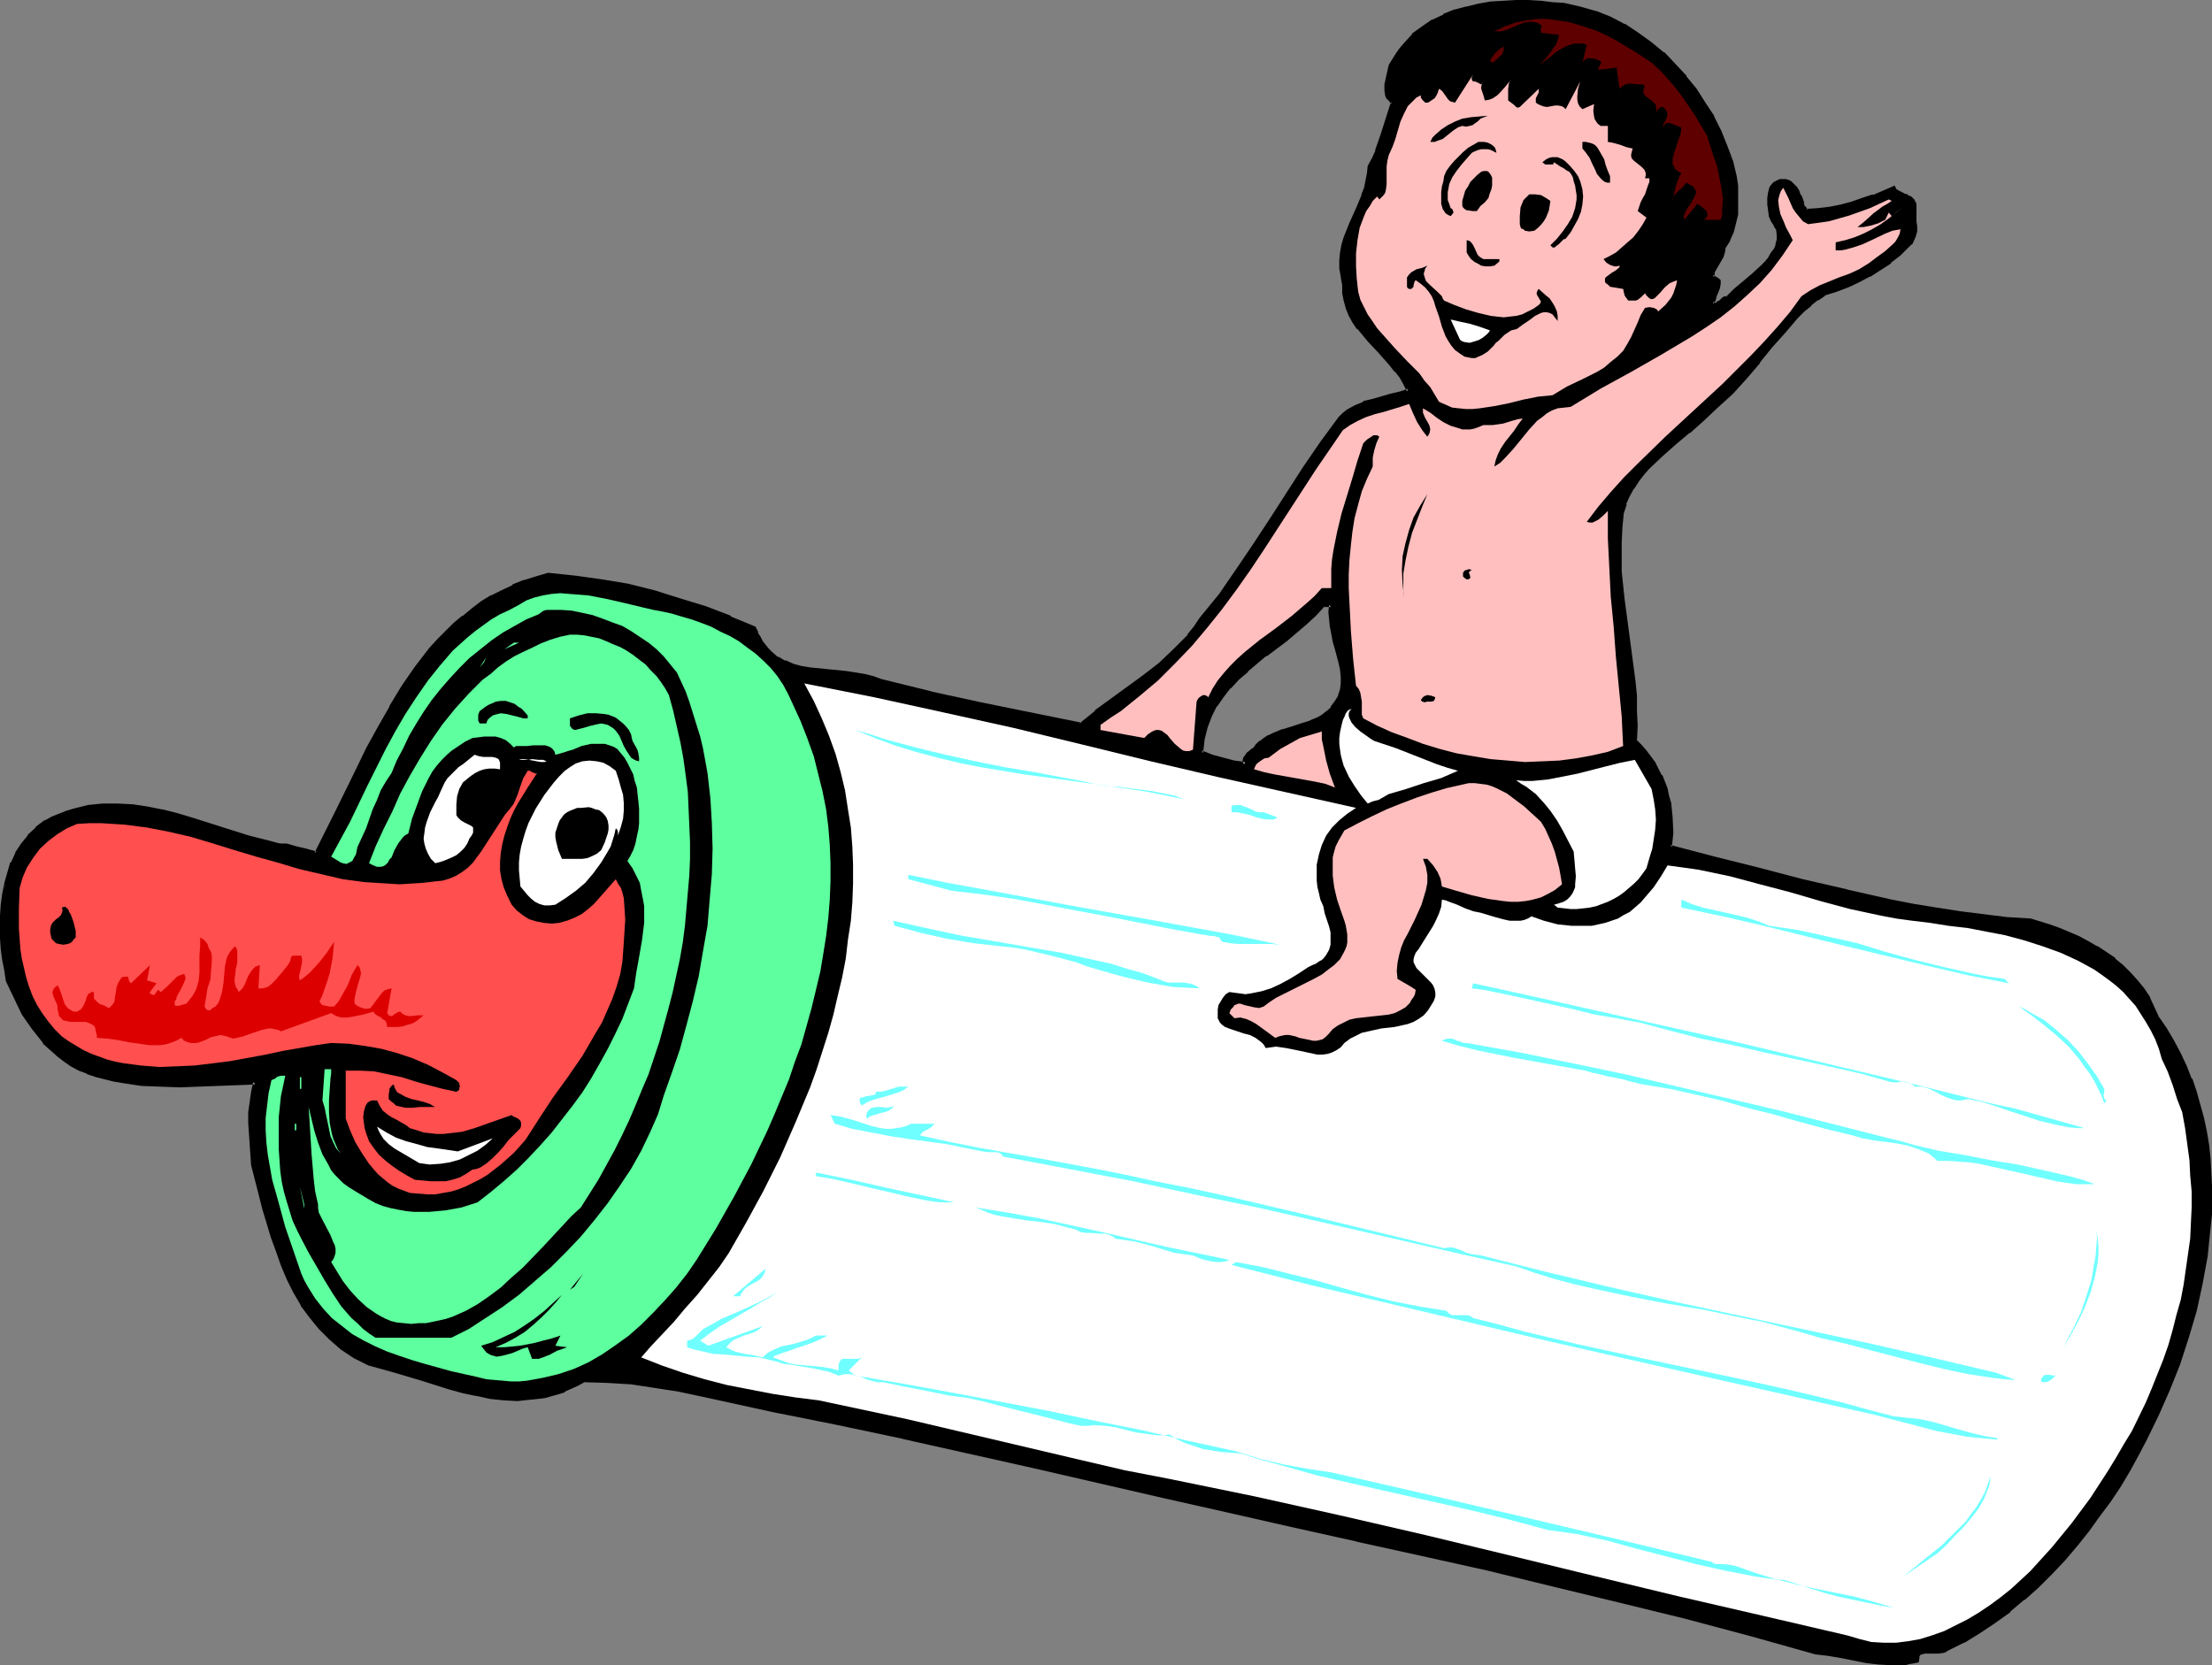 <?xml version="1.0" encoding="UTF-8" standalone="no"?>
<svg
   version="1.0"
   width="129.937mm"
   height="97.832mm"
   id="svg67"
   sodipodi:docname="Baby Riding Bottle.wmf"
   xmlns:inkscape="http://www.inkscape.org/namespaces/inkscape"
   xmlns:sodipodi="http://sodipodi.sourceforge.net/DTD/sodipodi-0.dtd"
   xmlns="http://www.w3.org/2000/svg"
   xmlns:svg="http://www.w3.org/2000/svg">
  <rect width="100%" height="100%" fill="#808080" stroke="none"/>
  <sodipodi:namedview
     id="namedview67"
     pagecolor="#ffffff"
     bordercolor="#000000"
     borderopacity="0.25"
     inkscape:showpageshadow="2"
     inkscape:pageopacity="0.0"
     inkscape:pagecheckerboard="0"
     inkscape:deskcolor="#d1d1d1"
     inkscape:document-units="mm" />
  <defs
     id="defs1">
    <pattern
       id="WMFhbasepattern"
       patternUnits="userSpaceOnUse"
       width="6"
       height="6"
       x="0"
       y="0" />
  </defs>
  <path
     style="fill:#000000;fill-opacity:1;fill-rule:evenodd;stroke:none"
     d="m 294.435,158.376 -0.808,0.646 -0.808,0.485 -1.778,0.97 -2.101,0.646 -2.101,0.646 -2.101,0.646 -1.939,0.808 -0.97,0.323 -0.97,0.646 -0.97,0.646 -0.808,0.808 -0.323,0.485 -0.485,0.485 -0.646,0.323 -0.485,0.485 -0.323,0.485 -0.323,0.485 -0.162,0.646 0.162,0.646 -1.293,-0.162 -1.131,-0.162 -2.424,-0.646 -2.424,-0.808 -2.424,-0.808 v -1.454 l 0.323,-1.454 0.485,-2.747 0.97,-2.586 1.293,-2.263 1.454,-2.101 1.616,-1.939 1.778,-1.939 2.101,-1.778 4.202,-3.394 4.363,-3.394 4.363,-3.717 2.101,-1.939 1.939,-2.101 h 1.778 l -0.162,1.616 v 1.616 l 0.162,1.616 0.323,1.616 0.485,1.616 0.485,1.616 0.808,3.232 0.162,1.454 0.162,1.616 v 1.454 l -0.162,1.454 -0.323,1.293 -0.646,1.454 -0.97,1.293 -0.646,0.646 z m 184.547,67.714 -0.97,-2.263 -1.131,-2.101 -1.293,-1.939 -1.293,-1.778 -1.616,-1.778 -1.616,-1.616 -1.778,-1.454 -1.939,-1.454 -1.939,-1.293 -1.939,-1.131 -2.101,-1.131 -4.202,-1.778 -2.262,-0.646 -2.101,-0.646 -2.101,-0.646 -5.171,-0.485 -5.171,-0.485 -5.171,-0.646 -5.171,-0.808 -5.01,-0.97 -5.01,-0.97 -10.019,-2.101 -9.858,-2.424 -9.858,-2.424 -9.696,-2.424 -9.858,-2.586 0.323,-3.232 v -3.394 l -0.323,-1.616 -0.162,-1.616 -0.485,-1.616 -0.323,-1.454 -1.131,-2.909 -1.454,-2.909 -0.97,-1.131 -0.97,-1.293 -1.131,-1.293 -1.131,-1.131 0.162,-3.394 v -3.232 l -0.162,-3.394 -0.323,-3.071 -0.646,-6.303 -1.778,-12.121 -0.323,-3.071 -0.162,-3.071 -0.162,-3.232 v -3.071 l 0.162,-3.394 0.323,-3.394 0.646,-1.939 0.808,-1.778 0.97,-1.778 0.97,-1.616 1.293,-1.454 1.131,-1.454 2.909,-2.747 2.909,-2.586 3.232,-2.586 3.07,-2.747 2.909,-2.747 1.778,-1.616 1.778,-1.616 3.07,-3.394 2.909,-3.394 2.747,-3.555 2.909,-3.232 2.747,-3.071 1.454,-1.616 1.616,-1.293 1.454,-1.293 1.778,-1.131 2.424,-0.808 2.586,-0.97 2.424,-1.131 2.424,-1.293 2.262,-1.293 2.262,-1.616 2.101,-1.616 1.939,-1.939 0.485,-0.485 0.485,-0.485 0.323,-1.131 0.323,-0.97 v -1.131 -1.131 l -0.162,-1.131 V 46.705 l 0.162,-1.454 -0.485,-0.646 -0.646,-0.646 -0.646,-0.323 -0.646,-0.323 -1.293,-0.485 -0.646,-0.485 -0.323,-0.646 -4.525,1.939 -2.424,0.808 -2.424,0.808 -2.424,0.485 -2.424,0.646 -2.586,0.323 -2.747,0.162 -0.485,-0.808 -0.323,-0.808 -0.646,-1.778 -0.485,-0.97 -0.323,-0.646 -0.646,-0.646 -0.646,-0.646 -0.485,-0.162 -0.485,-0.323 h -0.646 l -0.485,0.162 -0.646,0.162 -0.485,0.323 -0.485,0.485 -0.323,0.485 -0.323,1.131 -0.162,1.293 v 1.131 1.293 l 0.323,1.131 0.485,1.131 0.485,1.131 0.646,0.97 0.162,1.293 v 1.131 l -0.323,0.97 -0.485,1.131 -0.485,0.97 -0.808,0.97 -0.646,0.97 -0.97,0.97 -1.939,1.778 -2.101,1.778 -1.939,1.616 -1.778,1.778 h -0.485 l -0.323,0.162 -0.808,0.808 -0.485,0.323 -0.323,0.162 h -0.485 l -0.485,-0.323 0.323,-0.646 0.162,-0.646 0.162,-0.808 0.646,-1.454 0.162,-0.808 v -0.646 l -0.162,-0.162 -0.323,-0.323 -0.485,-0.323 h -0.485 l 0.162,-0.97 0.323,-0.808 1.778,-3.071 0.323,-0.808 v -0.97 l 0.97,-1.778 0.808,-1.778 0.646,-1.939 0.323,-1.778 0.162,-2.101 v -2.101 l -0.162,-2.101 -0.162,-2.263 -0.97,-3.394 -1.131,-3.232 -1.454,-3.232 -1.616,-3.232 -1.778,-3.071 -1.939,-2.909 -2.262,-2.909 -2.424,-2.586 -2.424,-2.586 -2.747,-2.263 -2.909,-2.101 -3.07,-1.939 -3.232,-1.454 -3.232,-1.293 -3.394,-1.131 -3.394,-0.646 -2.586,-0.323 -2.747,-0.162 -2.586,-0.162 h -2.747 l -2.747,0.162 -2.747,0.162 -2.747,0.485 -2.747,0.485 -2.586,0.808 -2.424,0.97 -2.424,1.131 -2.262,1.454 -2.101,1.778 -1.778,1.939 -0.97,0.97 -0.808,1.293 -0.808,1.131 -0.646,1.293 -0.323,0.97 -0.162,1.131 -0.485,2.101 v 1.131 1.131 l 0.323,0.485 0.162,0.323 0.485,0.485 0.485,0.485 -1.131,3.555 -1.131,3.555 -1.293,3.717 -0.808,1.616 -0.808,1.778 -0.162,1.616 -0.323,1.616 -0.485,1.616 -0.485,1.454 -1.293,3.071 -1.293,3.232 -1.293,3.232 -0.485,1.454 -0.323,1.778 -0.162,1.616 v 1.778 l 0.162,1.939 0.485,1.778 v 1.778 l 0.162,1.778 0.646,1.616 0.646,1.454 0.808,1.454 0.97,1.454 2.262,2.747 2.424,2.586 2.424,2.747 1.131,1.454 1.131,1.454 0.97,1.454 0.808,1.616 -2.101,0.646 -1.939,0.485 -4.04,0.97 -1.939,0.646 -1.939,0.808 -1.778,1.131 -0.808,0.646 -0.808,0.808 -4.04,5.495 -3.717,5.495 -7.272,11.474 -3.717,5.495 -3.878,5.656 -3.878,5.495 -4.202,5.495 -1.454,1.939 -1.293,1.778 -1.616,1.616 -1.616,1.616 -3.232,3.071 -3.555,2.747 -7.11,5.171 -3.555,2.747 -3.394,2.747 -10.989,-2.263 -11.15,-2.424 -11.15,-2.424 -11.15,-2.747 -1.778,-0.485 -1.778,-0.646 -2.101,-0.323 -1.939,-0.162 -4.202,-0.485 -3.878,-0.323 -1.939,-0.323 -1.939,-0.485 -1.778,-0.808 -1.778,-0.808 -1.454,-1.293 -0.646,-0.646 -0.646,-0.808 -0.646,-0.808 -0.485,-0.97 -0.646,-1.131 -0.485,-1.131 -5.333,-2.263 -5.494,-2.101 -5.656,-1.939 -5.818,-1.616 -5.818,-1.454 -5.656,-1.131 -5.979,-0.808 -5.979,-0.485 -2.747,0.646 -2.424,0.97 -2.586,0.97 -2.424,1.131 -2.262,1.293 -2.101,1.293 -2.101,1.454 -2.101,1.616 -1.939,1.616 -1.778,1.778 -1.778,1.778 -1.778,1.939 -3.07,4.04 -3.07,4.363 -2.747,4.525 -2.586,4.525 -2.424,4.687 -2.424,4.848 -4.525,9.373 -2.424,4.687 -2.262,4.363 -2.262,-0.646 -2.101,-0.646 -2.101,-0.485 -1.293,-0.162 h -0.97 l -3.07,-0.808 -3.232,-0.97 -6.302,-1.939 -6.464,-2.101 -3.232,-0.808 -3.232,-0.808 -3.232,-0.646 -3.394,-0.485 -3.232,-0.162 h -3.232 l -3.232,0.323 -3.07,0.808 -1.616,0.323 -1.616,0.646 -1.616,0.646 -1.454,0.808 -1.939,1.616 -1.778,1.616 -1.454,1.939 -1.131,1.939 -1.131,2.101 -0.808,2.263 -0.646,2.263 -0.485,2.263 -0.323,2.424 v 2.424 2.424 2.424 l 0.162,2.586 0.323,2.424 0.323,2.263 0.485,2.263 1.616,3.717 1.939,3.555 2.101,3.394 1.131,1.454 1.293,1.616 1.454,1.293 1.454,1.293 1.616,1.293 1.616,0.97 1.616,0.97 1.939,0.808 1.778,0.646 2.101,0.485 1.939,0.485 1.939,0.485 4.04,0.485 4.202,0.323 h 4.363 4.202 l 4.363,-0.323 4.202,-0.162 4.04,-0.162 -0.485,2.263 -0.485,2.101 -0.162,2.424 v 2.263 l 0.162,4.687 0.323,2.424 0.162,2.101 1.616,6.464 0.808,3.232 0.97,3.071 0.97,3.232 0.97,3.232 1.131,3.071 1.454,2.909 1.454,3.071 1.616,2.747 1.778,2.586 2.101,2.586 2.262,2.263 2.586,2.263 1.293,0.97 1.454,0.808 1.616,0.97 1.616,0.808 2.909,0.646 2.909,0.808 5.979,1.939 6.141,1.778 2.909,0.808 3.07,0.646 3.07,0.646 2.909,0.323 3.07,0.162 2.909,-0.162 3.07,-0.485 2.909,-0.808 1.454,-0.485 1.293,-0.646 1.616,-0.808 1.293,-0.808 5.333,0.162 5.333,0.323 5.333,0.808 5.333,0.808 5.333,1.131 10.342,2.263 5.171,1.131 14.382,2.909 14.544,3.071 28.926,6.464 28.765,6.626 14.221,3.394 14.382,3.232 14.382,3.071 14.544,3.232 14.706,3.394 14.544,3.394 14.706,3.555 14.544,3.717 14.544,3.717 14.382,4.04 2.747,0.323 2.747,0.485 5.656,1.131 2.909,0.323 2.747,0.323 2.747,-0.162 1.454,-0.162 1.293,-0.323 0.162,-0.646 0.162,-0.485 0.162,-0.485 0.323,-0.162 0.323,-0.162 0.485,-0.162 h 0.97 1.131 1.131 0.97 l 0.485,-0.323 0.323,-0.162 3.717,-1.939 3.555,-2.101 3.394,-2.263 3.232,-2.424 3.232,-2.586 3.07,-2.747 2.909,-2.909 2.909,-3.071 2.747,-3.071 2.586,-3.394 2.424,-3.232 2.424,-3.394 2.101,-3.394 2.101,-3.394 1.939,-3.555 1.939,-3.394 2.586,-5.333 2.424,-5.495 2.101,-5.656 1.939,-5.979 1.778,-5.818 1.454,-6.141 0.97,-6.141 0.485,-3.071 0.323,-3.071 0.162,-3.071 v -3.071 -3.071 l -0.162,-3.071 -0.162,-3.071 -0.323,-2.909 -0.485,-3.071 -0.646,-3.071 -0.808,-2.909 -0.808,-2.747 -0.97,-2.909 -1.131,-2.909 -1.293,-2.747 -1.454,-2.747 -1.616,-2.586 z"
     id="path1" />
  <path
     style="fill:#000000;fill-opacity:1;fill-rule:evenodd;stroke:none"
     d="m 294.273,158.052 v 0 l -0.808,0.646 -0.808,0.485 v 0 l -1.939,0.808 h 0.162 l -2.101,0.646 -1.939,0.646 -2.101,0.646 h -0.162 l -1.939,0.808 -0.97,0.485 h -0.162 l -0.97,0.646 -0.808,0.646 h -0.162 l -0.808,0.808 -0.323,0.485 -0.485,0.485 v -0.162 l -0.485,0.485 v 0 l -0.646,0.485 -0.323,0.485 v 0 l -0.485,0.646 -0.162,0.808 0.323,0.808 0.485,-0.646 -1.293,-0.162 -1.293,-0.162 v 0 l -2.424,-0.646 -2.424,-0.646 -2.424,-0.97 0.323,0.646 0.162,-1.616 0.162,-1.454 v 0 l 0.646,-2.586 0.97,-2.586 v 0 l 1.131,-2.263 v 0.162 l 1.454,-2.101 v 0 l 1.616,-2.101 v 0.162 l 1.778,-1.939 2.101,-1.778 h -0.162 l 4.202,-3.555 v 0.162 l 4.525,-3.394 v 0 l 4.363,-3.717 v 0 l 2.101,-1.939 1.939,-2.101 -0.323,0.162 h 1.778 l -0.485,-0.485 -0.162,1.616 v 0 l 0.162,1.616 v 0 l 0.162,1.616 0.323,1.616 v 0 l 0.323,1.778 0.485,1.616 0.808,3.071 v 0 l 0.323,1.454 0.162,1.616 v 0 1.454 0 l -0.162,1.293 v 0 l -0.485,1.454 0.162,-0.162 -0.808,1.293 v 0 l -0.97,1.293 h 0.162 l -0.646,0.646 v 0 l -0.646,0.485 0.485,0.646 0.646,-0.485 h 0.162 l 0.646,-0.646 v -0.162 l 0.97,-1.293 v 0 l 0.808,-1.293 0.323,-1.616 v 0 l 0.162,-1.454 v 0 -1.454 -0.162 l -0.162,-1.454 -0.323,-1.616 v 0 l -0.808,-3.232 -0.323,-1.616 -0.485,-1.616 v 0 l -0.323,-1.616 -0.162,-1.454 v 0 -1.616 0 -2.101 l -2.262,0.162 -2.101,2.101 -2.101,1.939 h 0.162 l -4.363,3.717 v -0.162 l -4.525,3.394 v 0.162 l -4.202,3.394 v 0 l -2.101,1.778 -1.778,1.939 v 0 l -1.616,1.939 v 0 l -1.454,2.101 v 0.162 l -1.293,2.263 v 0 l -0.97,2.586 -0.646,2.747 v 0 l -0.162,1.454 -0.162,1.939 2.747,0.97 2.424,0.808 2.424,0.646 v 0 l 1.293,0.162 1.939,0.162 -0.323,-1.293 v 0.162 l 0.162,-0.646 -0.162,0.162 0.323,-0.485 v 0.162 l 0.323,-0.485 0.485,-0.485 v 0 l 0.485,-0.323 h 0.162 l 0.485,-0.485 0.323,-0.485 0.808,-0.808 v 0.162 l 0.808,-0.808 0.97,-0.485 v 0 l 0.97,-0.485 2.101,-0.808 h -0.162 l 2.101,-0.646 2.101,-0.485 1.939,-0.808 h 0.162 l 1.778,-0.808 h 0.162 l 0.808,-0.646 0.808,-0.646 v 0 z"
     id="path2" />
  <path
     style="fill:#000000;fill-opacity:1;fill-rule:evenodd;stroke:none"
     d="m 479.305,225.766 v 0 l -0.97,-2.101 -0.97,-2.101 v -0.162 l -1.293,-1.939 -1.454,-1.778 v 0 l -1.616,-1.778 -1.616,-1.616 -1.778,-1.454 v -0.162 l -1.939,-1.293 -1.939,-1.293 h -0.162 l -1.939,-1.131 -2.101,-1.131 -4.202,-1.778 v 0 l -2.262,-0.808 -2.101,-0.646 -2.101,-0.646 -5.333,-0.323 -5.171,-0.646 -5.171,-0.646 -5.171,-0.808 -5.01,-0.808 -5.01,-0.97 -10.019,-2.263 h 0.162 l -9.858,-2.263 -9.858,-2.586 -9.696,-2.424 -9.858,-2.586 0.323,0.485 0.323,-3.232 v 0 l -0.162,-3.394 v 0 l -0.162,-1.616 -0.162,-1.616 v 0 l -0.485,-1.616 -0.323,-1.616 v 0 l -1.131,-2.909 h -0.162 l -1.454,-2.909 v 0 l -0.97,-1.293 -0.97,-1.293 v 0 l -1.131,-1.293 -1.131,-1.131 0.162,0.323 0.162,-3.394 -0.162,-3.232 v -3.394 0 l -0.323,-3.232 -0.808,-6.141 -1.616,-12.121 -0.323,-3.071 -0.323,-3.071 v 0 -3.232 -3.071 l 0.162,-3.394 v 0 l 0.323,-3.394 v 0.162 l 0.646,-1.939 h -0.162 l 0.808,-1.778 0.97,-1.778 v 0.162 l 1.131,-1.778 1.131,-1.454 -0.162,0.162 1.293,-1.454 2.909,-2.747 2.909,-2.586 v 0 l 3.07,-2.586 h 0.162 l 3.07,-2.747 2.909,-2.747 1.778,-1.616 1.778,-1.616 3.07,-3.394 2.909,-3.394 V 80.481 l 2.747,-3.394 v 0 l 2.909,-3.232 2.747,-3.232 1.454,-1.454 1.616,-1.293 h -0.162 l 1.616,-1.293 v 0.162 l 1.616,-1.131 h -0.162 l 2.586,-0.808 2.586,-0.97 v 0 l 2.424,-1.131 2.424,-1.293 h 0.162 l 2.262,-1.454 2.262,-1.454 v -0.162 l 2.101,-1.616 v 0 l 1.939,-1.939 0.485,-0.485 h 0.162 l 0.323,-0.646 0.485,-1.131 v 0 l 0.323,-1.131 v -1.131 l -0.162,-1.131 v -0.162 -1.131 0.162 -1.293 0 -1.454 l -0.485,-0.97 -0.646,-0.646 -0.808,-0.323 V 43.149 l -0.808,-0.162 h 0.162 l -1.293,-0.646 v 0 l -0.485,-0.323 v 0.162 l -0.485,-0.97 -4.848,2.101 V 43.149 l -2.424,0.808 -2.262,0.808 -2.424,0.646 v 0 l -2.424,0.485 -2.747,0.323 -2.586,0.162 0.485,0.162 -0.646,-0.808 v 0.162 l -0.323,-0.808 h 0.162 l -0.646,-1.778 h -0.162 l -0.323,-0.97 v 0 l -0.485,-0.808 v 0 l -0.646,-0.646 -0.646,-0.646 -0.646,-0.323 -0.646,-0.162 h -0.646 -0.646 l -0.646,0.323 v 0 l -0.646,0.323 -0.485,0.485 v 0 l -0.485,0.646 -0.323,1.293 v 0 l -0.162,1.131 v 0.162 1.131 0.162 l 0.162,1.131 0.162,1.293 v 0.162 l 0.485,1.131 v 0 l 0.646,0.97 v 0.162 l 0.646,0.97 -0.162,-0.323 0.162,1.293 v 0 1.131 -0.162 l -0.323,1.131 0.162,-0.162 -0.485,1.131 v 0 l -0.646,0.808 -0.646,1.131 0.162,-0.162 -0.808,0.97 -0.97,0.97 -1.939,1.778 -2.101,1.778 -1.939,1.616 -1.778,1.778 0.323,-0.162 h -0.646 l -0.485,0.323 -0.808,0.808 v -0.162 l -0.485,0.323 h 0.162 l -0.323,0.162 h 0.162 -0.485 0.162 l -0.323,-0.323 v 0.646 l 0.485,-0.808 0.162,-0.646 v 0 l 0.162,-0.646 v 0.162 l 0.646,-1.616 0.162,-0.97 v -0.808 l -0.323,-0.323 -0.485,-0.323 v 0 l -0.485,-0.323 -0.485,-0.162 0.323,0.485 0.162,-0.97 -0.162,0.162 0.323,-0.646 v 0 l 1.778,-3.071 0.323,-1.131 0.162,-0.97 -0.162,0.323 1.131,-1.778 v -0.162 l 0.808,-1.778 0.485,-1.939 v 0 l 0.485,-1.939 v 0 -2.101 -2.101 -2.101 -0.162 l -0.323,-2.101 -0.808,-3.394 -2.101,-3.071 1.131,3.232 0.97,3.394 v -0.162 l 0.162,2.263 v 0 l 0.162,2.101 v 2.101 l -0.162,2.101 v -0.162 l -0.323,1.939 v 0 l -0.485,1.778 v 0 l -0.808,1.778 v 0 l -1.131,1.778 v 1.131 -0.162 l -0.323,0.97 0.162,-0.162 -1.939,3.071 v 0 l -0.323,0.808 -0.162,1.454 0.808,0.162 v 0 l 0.323,0.162 v 0 l 0.323,0.323 -0.162,-0.162 0.162,0.323 v -0.162 0.646 -0.162 0.646 0 l -0.646,1.454 v 0.162 l -0.323,0.646 v 0.646 -0.162 l -0.485,0.97 0.808,0.646 h 0.646 l 0.485,-0.162 0.485,-0.323 h 0.162 l 0.646,-0.808 v 0.162 l 0.323,-0.162 v 0 l 0.485,-0.162 1.939,-1.778 1.939,-1.616 2.101,-1.778 1.939,-1.778 0.97,-0.97 0.646,-0.97 h 0.162 l 0.646,-0.97 0.646,-0.97 v -0.162 l 0.485,-0.97 v -0.162 l 0.323,-1.131 v -1.131 l -0.162,-1.454 -0.808,-0.97 v 0 l -0.485,-1.131 h 0.162 l -0.485,-1.131 v 0.162 l -0.323,-1.293 -0.162,-1.131 v 0 l 0.162,-1.131 v 0 l 0.162,-1.131 v 0 l 0.323,-1.131 -0.162,0.162 0.485,-0.485 h -0.162 l 0.485,-0.485 v 0.162 l 0.485,-0.323 h -0.162 l 0.646,-0.323 h -0.162 0.646 -0.162 0.646 -0.162 l 0.485,0.162 h -0.162 l 0.646,0.323 0.646,0.485 v -0.162 l 0.485,0.646 h -0.162 l 0.485,0.808 v 0 l 0.323,0.808 v 0 l 0.646,1.778 v 0 l 0.485,0.808 v 0.162 l 0.646,0.97 2.909,-0.323 2.586,-0.323 2.586,-0.485 v 0 l 2.424,-0.485 2.424,-0.808 2.262,-0.808 0.162,-0.162 4.525,-1.778 -0.646,-0.162 0.485,0.646 0.646,0.485 v 0 l 1.293,0.646 h 0.162 l 0.646,0.323 v -0.162 l 0.646,0.485 -0.162,-0.162 0.646,0.646 -0.162,-0.162 0.485,0.808 v -0.323 l -0.162,1.293 v 0.162 1.293 0 l 0.162,1.131 v 0 1.131 1.131 -0.162 l -0.162,0.97 v 0 l -0.485,1.131 v -0.162 l -0.323,0.485 v 0 l -0.323,0.485 -2.101,1.939 h 0.162 l -2.101,1.616 v 0 l -2.262,1.454 -2.262,1.454 v 0 l -2.424,1.293 -2.424,1.131 v 0 l -2.424,0.808 -2.747,0.97 -1.616,1.131 v 0 l -1.616,1.293 v 0 l -1.616,1.293 -1.454,1.616 -2.747,3.071 -2.909,3.232 v 0.162 l -2.747,3.394 v 0 l -2.909,3.394 -3.07,3.394 -1.778,1.616 -1.778,1.616 -2.909,2.909 -3.07,2.586 v 0 l -3.07,2.586 h -0.162 l -2.909,2.586 -2.909,2.747 -1.131,1.454 h -0.162 l -1.131,1.454 -1.131,1.778 v 0 l -0.97,1.778 -0.646,1.778 h -0.162 l -0.646,2.101 -0.323,3.394 v 0 l -0.162,3.394 v 3.071 l 0.162,3.232 v 0 l 0.323,3.232 0.162,3.071 1.778,12.121 0.646,6.141 0.323,3.232 v -0.162 l 0.162,3.394 v 3.232 3.717 l 1.131,1.131 1.131,1.293 v -0.162 l 0.97,1.293 0.808,1.293 v 0 l 1.616,2.747 h -0.162 l 1.131,2.909 v 0 l 0.485,1.454 0.323,1.616 v 0 l 0.323,1.616 0.162,1.454 v 0 3.394 -0.162 l -0.323,3.717 10.181,2.586 9.858,2.586 9.696,2.424 9.858,2.424 h 0.162 l 9.858,2.101 5.01,0.97 5.171,0.97 5.01,0.646 5.171,0.808 5.333,0.485 5.171,0.485 v 0 l 2.101,0.646 2.101,0.485 2.101,0.808 v 0 l 4.202,1.778 1.939,1.131 2.101,1.131 v 0 l 1.939,1.293 1.778,1.293 v -0.162 l 1.778,1.616 1.616,1.616 1.616,1.616 h -0.162 l 1.454,1.939 1.293,1.778 v 0 l 1.131,2.101 0.808,2.263 z"
     id="path3" />
  <path
     style="fill:#000000;fill-opacity:1;fill-rule:evenodd;stroke:none"
     d="m 384.769,35.715 -1.293,-3.394 v 0 l -1.293,-3.232 -1.616,-3.232 v -0.162 l -1.939,-2.909 -1.939,-3.071 v 0 l -2.262,-2.747 v -0.162 l -2.424,-2.586 -2.424,-2.586 h -0.162 l -2.747,-2.263 v 0 l -2.909,-2.101 -2.909,-1.939 h -0.162 L 357.62,3.717 v 0 l -3.232,-1.293 h -0.162 l -3.394,-0.97 v 0 l -3.555,-0.808 -2.586,-0.162 -2.586,-0.323 h -0.162 L 339.36,0 h -2.747 l -2.747,0.162 -2.747,0.162 h -0.162 l -2.747,0.485 -2.586,0.646 h -0.162 l -2.424,0.646 h -0.162 l -2.424,0.97 V 3.232 l -2.424,1.131 h -0.162 l -2.101,1.454 -2.262,1.616 v 0.162 l -1.778,1.939 v 0 l -0.97,1.131 v 0 l -0.808,1.131 -0.808,1.293 v 0 l -0.808,1.293 -0.485,2.101 -0.485,2.263 v 1.293 l 0.162,1.131 0.162,0.485 0.323,0.485 h 0.162 l 0.323,0.485 0.485,0.485 -0.162,-0.485 -1.131,3.555 -1.131,3.555 -1.293,3.717 0.162,-0.162 -0.808,1.778 -0.97,1.778 -0.162,1.616 -0.323,1.616 v 0 l -0.323,1.616 -0.646,1.616 0.162,-0.162 -1.293,3.071 -1.454,3.232 v 0 l -1.293,3.232 -0.485,1.616 v 0 l -0.323,1.778 -0.162,1.616 v 1.939 l 0.323,1.778 v 0.162 l 0.323,1.778 v -0.162 1.939 l 0.323,1.616 0.485,1.778 v 0 l 0.646,1.616 0.808,1.454 v 0 l 0.97,1.454 h 0.162 l 2.262,2.747 v 0 l 2.424,2.586 2.424,2.747 1.131,1.454 v -0.162 l 1.131,1.454 0.808,1.454 v 0 l 0.808,1.616 0.323,-0.646 -1.939,0.646 -2.101,0.485 -3.878,1.131 -2.101,0.485 v 0.162 l -1.939,0.808 v 0 l -1.778,0.97 -0.162,0.162 -0.808,0.646 -0.808,0.808 -4.04,5.495 -3.878,5.656 -7.272,11.313 -3.717,5.656 -3.717,5.495 -3.878,5.656 -4.363,5.333 -1.293,1.939 -1.454,1.778 h 0.162 l -1.616,1.616 -1.616,1.616 -3.232,3.071 v 0 l -3.555,2.747 v 0 l -7.11,5.171 -3.555,2.586 v 0.162 l -3.394,2.747 0.485,-0.162 -11.15,-2.263 -11.15,-2.263 -11.15,-2.424 h 0.162 l -11.15,-2.747 -1.778,-0.646 -1.939,-0.485 v 0 l -1.939,-0.323 -2.101,-0.323 -8.08,-0.808 -1.939,-0.323 v 0 l -1.778,-0.485 v 0 l -1.778,-0.808 v 0.162 l -1.616,-0.97 v 0.162 l -1.454,-1.293 v 0 l -0.646,-0.646 -0.646,-0.808 v 0 l -0.646,-0.808 v 0 l -0.485,-0.97 -0.646,-0.97 h 0.162 l -0.646,-1.293 -5.494,-2.263 v -0.162 l -5.494,-2.101 v 0 l -5.818,-1.778 -5.656,-1.778 -5.818,-1.454 v 0 l -5.818,-0.97 -5.818,-0.808 -6.141,-0.646 -2.747,0.808 -2.586,0.808 h -0.162 l -2.424,0.97 v 0.162 l -2.424,1.131 -2.262,1.131 h -0.162 l -2.101,1.293 -2.101,1.616 v 0 l -1.939,1.616 h -0.162 l -1.939,1.616 -1.778,1.778 -1.778,1.778 -1.778,1.939 v 0 l -3.232,4.202 -2.909,4.202 -2.747,4.525 v 0.162 l -2.586,4.525 -2.586,4.687 -2.262,4.687 -4.686,9.535 -2.262,4.525 -2.262,4.525 0.485,-0.323 -2.262,-0.646 -2.101,-0.485 -2.262,-0.646 v 0 h -1.131 -0.162 l -0.97,-0.162 h 0.162 l -3.07,-0.808 -3.232,-0.808 -12.766,-4.04 -3.232,-0.97 -3.232,-0.808 h -0.162 l -3.232,-0.646 -3.232,-0.485 h -0.162 l -3.232,-0.162 h -3.232 l -3.232,0.323 v 0 l -3.232,0.808 -1.616,0.485 v 0 l -1.616,0.646 -1.616,0.646 -1.454,0.808 H 9.858 l -1.939,1.454 v 0.162 l -1.778,1.616 v 0.162 l -1.454,1.778 v 0 l -1.293,1.939 v 0.162 l -0.97,2.101 H 2.262 l -0.646,2.263 -0.646,2.263 v 0 l 0.323,2.586 0.485,-2.424 v 0.162 l 0.646,-2.424 0.808,-2.101 v 0 l 0.97,-2.101 v 0 l 1.293,-1.939 H 5.333 l 1.454,-1.778 v 0 l 1.778,-1.616 H 8.403 l 2.101,-1.454 h -0.162 l 1.616,-0.808 1.454,-0.646 1.616,-0.646 v 0 l 1.454,-0.485 3.232,-0.646 v 0 l 3.232,-0.323 h -0.162 3.232 l 3.232,0.162 v 0 l 3.232,0.485 3.232,0.646 v 0 l 3.232,0.808 3.232,0.808 12.928,4.04 3.07,0.97 3.07,0.808 h 1.131 v 0 l 1.131,0.162 v 0 l 2.101,0.485 2.101,0.646 2.586,0.646 2.586,-4.687 2.262,-4.687 4.686,-9.373 2.262,-4.687 2.586,-4.848 2.424,-4.525 v 0 l 2.909,-4.525 2.909,-4.202 3.232,-4.04 h -0.162 l 1.778,-1.939 1.778,-1.778 1.778,-1.778 1.939,-1.616 v 0 l 1.939,-1.616 v 0 l 2.101,-1.454 2.262,-1.293 h -0.162 l 2.262,-1.293 2.424,-1.131 v 0.162 l 2.586,-0.97 h -0.162 l 2.586,-0.97 2.747,-0.646 h -0.162 l 5.979,0.485 5.818,0.808 5.818,1.131 v 0 l 5.818,1.454 5.656,1.616 5.656,1.939 v 0 l 5.494,2.101 v -0.162 l 5.333,2.263 -0.162,-0.162 0.323,1.131 h 0.162 l 0.485,1.131 0.485,0.97 v 0 l 0.646,0.97 h 0.162 l 0.646,0.808 0.646,0.646 h 0.162 l 1.454,1.293 1.778,0.97 v 0 l 1.778,0.646 v 0 l 1.939,0.485 v 0 l 1.939,0.485 8.08,0.808 2.101,0.162 1.939,0.323 v 0 l 1.939,0.485 1.778,0.646 10.989,2.747 v 0 l 11.15,2.424 11.15,2.424 11.312,2.263 3.555,-3.071 v 0.162 l 3.394,-2.586 7.272,-5.333 v 0 l 3.394,-2.747 h 0.162 l 3.232,-3.071 1.616,-1.616 1.616,-1.616 v -0.162 l 1.454,-1.778 1.293,-1.778 4.202,-5.495 4.04,-5.495 3.717,-5.656 3.717,-5.656 7.272,-11.313 3.878,-5.656 3.878,-5.495 v 0.162 l 0.808,-0.808 0.808,-0.646 v 0 l 1.778,-1.131 h -0.162 l 1.939,-0.808 v 0.162 l 1.939,-0.646 4.04,-0.97 1.939,-0.485 2.424,-0.97 -0.97,-1.939 V 84.844 l -0.97,-1.454 -0.97,-1.454 h -0.162 l -1.131,-1.454 -2.424,-2.747 -2.424,-2.586 v 0.162 l -2.262,-2.747 v 0 l -0.97,-1.454 v 0 l -0.808,-1.454 -0.646,-1.454 v 0 l -0.485,-1.616 v 0.162 l -0.162,-1.778 v 0 -1.778 l -0.485,-1.939 v 0 l -0.162,-1.778 v 0 -1.778 0.162 l 0.162,-1.778 0.323,-1.616 v 0 l 0.485,-1.616 1.293,-3.071 h -0.162 l 1.293,-3.071 1.293,-3.071 0.162,-0.162 0.485,-1.616 0.485,-1.454 V 40.24 l 0.323,-1.616 v -1.616 0.162 l 0.97,-1.616 0.646,-1.778 0.162,-0.162 1.293,-3.555 1.131,-3.717 1.131,-3.717 -0.646,-0.646 -0.485,-0.485 0.162,0.162 -0.323,-0.485 v 0 l -0.162,-0.323 v 0 l -0.162,-0.97 v 0 -1.131 0.162 l 0.485,-2.263 0.323,-0.97 0.323,-0.97 -0.162,0.162 0.808,-1.454 v 0.162 l 0.646,-1.293 0.808,-1.131 v 0 l 0.97,-1.131 v 0.162 l 1.778,-2.101 v 0.162 l 2.101,-1.616 2.262,-1.454 h -0.162 l 2.424,-1.293 v 0.162 l 2.586,-0.97 h -0.162 l 2.586,-0.808 v 0 l 2.586,-0.485 2.747,-0.485 v 0 l 2.747,-0.162 2.747,-0.162 h 2.747 l 2.586,0.162 v 0 l 2.586,0.162 2.586,0.323 3.555,0.646 v 0 l 3.394,0.97 h -0.162 l 3.232,1.293 v 0 l 3.232,1.616 v 0 l 2.909,1.778 2.909,2.101 v 0 l 2.747,2.263 v 0 l 2.424,2.586 2.424,2.586 v 0 l 2.262,2.747 h -0.162 l 2.101,3.071 1.778,3.071 v -0.162 l 1.616,3.232 1.293,3.232 v 0 z"
     id="path4" />
  <path
     style="fill:#000000;fill-opacity:1;fill-rule:evenodd;stroke:none"
     d="m 0.97,196.03 -0.485,2.424 -0.323,2.424 v 0 L 0,203.303 v 2.424 2.424 0.162 l 0.162,2.424 0.323,2.424 0.485,2.424 0.323,2.263 1.778,3.717 1.778,3.717 v 0 l 2.262,3.232 v 0 l 1.293,1.616 1.131,1.454 v 0.162 l 1.454,1.293 1.454,1.293 0.162,0.162 1.454,1.131 1.616,1.131 v 0 l 1.778,0.97 1.778,0.646 0.162,0.162 1.939,0.646 1.939,0.485 1.939,0.485 v 0 l 1.939,0.323 4.202,0.646 v 0 l 4.202,0.162 4.363,0.162 4.202,-0.162 8.565,-0.323 4.04,-0.162 -0.485,-0.646 -0.485,2.263 v 0 l -0.323,2.263 -0.323,2.263 v 2.424 l 0.323,4.687 v 0.162 l 0.162,2.263 0.162,2.263 v 0 l 1.616,6.303 0.808,3.232 0.97,3.232 0.97,3.232 1.131,3.071 1.131,3.232 v 0 l 1.293,3.071 1.454,2.909 1.616,2.747 v 0.162 l 1.939,2.586 v 0 l 2.101,2.586 v 0 l 2.262,2.263 2.586,2.263 v 0 l 1.454,0.97 1.454,0.97 v 0 l 1.616,0.808 1.616,0.808 2.909,0.808 2.909,0.808 5.979,1.778 6.141,1.939 2.909,0.808 3.07,0.646 h 0.162 l 2.909,0.646 3.07,0.323 v 0 l 3.07,0.162 2.909,-0.323 h 0.162 l 2.909,-0.323 v 0 l 2.909,-0.808 1.616,-0.485 v -0.162 l 1.454,-0.646 1.454,-0.646 v 0 l 1.454,-0.808 h -0.323 l 5.333,0.162 v 0 l 5.333,0.323 5.333,0.808 5.171,0.808 5.333,1.131 v 0 l 15.514,3.394 v 0 l 14.544,2.909 14.544,3.071 h -0.162 l 28.926,6.464 28.765,6.626 14.382,3.232 14.221,3.232 v 0 l 14.544,3.232 h -0.162 l 14.706,3.232 14.544,3.232 14.544,3.555 14.706,3.555 14.544,3.555 14.544,3.879 14.382,4.04 v 0 l 2.747,0.323 2.909,0.485 5.656,1.131 2.747,0.323 h 0.162 l 2.747,0.162 h 2.747 0.162 l 1.293,-0.323 h 0.162 l 1.616,-0.323 0.162,-0.97 v 0.162 -0.646 0.162 l 0.162,-0.323 v 0 l 0.323,-0.162 h -0.162 0.323 l 0.485,-0.162 h -0.162 0.97 1.131 1.131 l 1.131,-0.162 0.485,-0.162 0.485,-0.323 v 0 l 3.555,-1.778 h 0.162 l 3.394,-2.101 3.394,-2.263 3.394,-2.424 v -0.162 l 3.07,-2.586 h 0.162 l 3.07,-2.747 2.909,-2.909 2.909,-3.071 2.747,-3.232 v 0 l 2.586,-3.232 2.424,-3.394 2.424,-3.232 2.262,-3.394 2.101,-3.555 v 0 l 1.939,-3.555 1.778,-3.394 2.586,-5.333 2.424,-5.495 v 0 l 2.262,-5.656 1.939,-5.979 1.778,-5.979 1.293,-5.979 v 0 l 1.131,-6.141 0.323,-3.232 0.323,-3.071 v 0 l 0.323,-3.071 v -3.071 -3.071 l -0.162,-3.071 -0.162,-3.071 v 0 l -0.323,-3.071 -0.485,-2.909 -0.646,-3.071 v 0 l -0.808,-2.909 -0.808,-2.909 -0.97,-2.909 h -0.162 l -1.131,-2.909 -1.293,-2.747 -1.454,-2.747 v 0 l -1.616,-2.747 -1.778,-2.586 -0.808,0.485 1.778,2.586 1.616,2.747 v 0 l 1.454,2.586 1.454,2.909 1.131,2.747 h -0.162 l 1.131,2.747 0.808,2.909 0.646,2.909 v 0 l 0.646,2.909 0.485,3.071 0.485,3.071 v -0.162 l 0.162,3.071 0.162,3.071 v 3.071 l -0.162,3.071 -0.162,3.071 v 0 l -0.323,3.071 -0.485,3.071 -0.97,6.141 v -0.162 l -1.454,6.141 -1.616,5.979 -2.101,5.818 -2.101,5.656 v 0 l -2.424,5.495 -2.586,5.171 -1.778,3.555 -1.939,3.394 v 0 l -2.101,3.394 -2.262,3.555 -2.262,3.232 -2.586,3.394 -2.586,3.232 h 0.162 l -2.747,3.071 -2.909,3.071 -2.909,2.909 -3.07,2.747 v 0 l -3.07,2.586 v 0 l -3.394,2.424 -3.394,2.263 -3.555,2.101 h 0.162 l -3.717,1.778 v 0 l -0.485,0.323 h 0.162 l -0.485,0.162 h 0.162 l -0.97,0.162 v 0 h -1.131 l -1.131,-0.162 h -0.97 l -0.485,0.162 -0.485,0.162 -0.485,0.323 -0.323,0.485 -0.162,0.646 v 0 0.646 l 0.323,-0.323 -1.454,0.323 h 0.162 l -1.454,0.162 v 0 l -2.747,0.162 -2.747,-0.162 v 0 l -2.747,-0.485 -5.818,-0.97 -2.747,-0.646 -2.747,-0.323 v 0 l -14.221,-3.879 -14.544,-3.879 -14.706,-3.717 -14.544,-3.555 -14.544,-3.394 -14.706,-3.394 -14.544,-3.232 v 0 l -14.544,-3.071 v 0 l -14.221,-3.232 -14.221,-3.232 -28.765,-6.626 -28.926,-6.464 h -0.162 l -14.382,-3.071 -14.544,-2.909 v 0 l -15.514,-3.555 v 0 l -5.333,-0.97 -5.171,-0.97 -5.333,-0.646 -5.333,-0.485 h -0.162 l -5.494,-0.162 -1.454,0.97 v 0 l -1.454,0.808 -1.293,0.646 v -0.162 l -1.454,0.485 -2.909,0.808 v 0 l -2.909,0.485 v 0 l -2.909,0.162 -3.07,-0.162 h 0.162 l -3.07,-0.323 -3.07,-0.646 h 0.162 l -3.07,-0.646 -3.07,-0.808 -5.979,-1.778 -5.979,-1.939 -2.909,-0.808 -3.07,-0.646 h 0.162 l -1.616,-0.808 -1.616,-0.808 h 0.162 l -1.454,-0.97 -1.454,-0.97 0.162,0.162 -2.586,-2.263 -2.262,-2.263 v 0 l -2.101,-2.424 h 0.162 l -1.939,-2.747 v 0.162 l -1.616,-2.909 -1.454,-2.909 -1.293,-2.909 v 0 l -1.131,-3.071 -0.97,-3.232 -1.131,-3.071 -0.808,-3.232 -0.808,-3.232 -1.616,-6.303 v 0 l -0.323,-2.263 -0.162,-2.263 v 0 l -0.162,-4.687 v -2.263 0 l 0.162,-2.263 0.485,-2.263 v 0 l 0.485,-2.747 -4.525,0.323 -8.565,0.323 H 39.915 35.552 l -4.202,-0.323 v 0 l -4.04,-0.485 -1.939,-0.485 v 0 l -1.778,-0.323 -2.101,-0.646 -1.939,-0.646 0.162,0.162 -1.939,-0.808 -1.616,-0.97 v 0 l -1.616,-1.131 -1.454,-1.131 v 0 l -1.454,-1.293 -1.454,-1.293 v 0 l -1.293,-1.454 -1.131,-1.616 v 0 l -2.101,-3.232 v 0 l -1.939,-3.555 -1.454,-3.717 v 0.162 l -0.485,-2.263 -0.323,-2.424 -0.323,-2.263 -0.162,-2.586 v 0 l -0.162,-2.424 v -2.424 l 0.162,-2.424 v 0 l 0.323,-2.263 z"
     id="path5" />
  <path
     style="fill:#5e0000;fill-opacity:1;fill-rule:evenodd;stroke:none"
     d="m 378.952,30.059 1.454,4.525 0.808,2.263 0.485,2.424 0.485,2.424 0.323,2.424 -0.162,2.263 v 1.293 l -0.323,1.131 h -3.717 l 0.646,-0.646 0.162,-0.485 -0.162,-0.485 -0.162,-0.485 -0.485,-0.323 -0.323,-0.323 -1.131,-0.808 -2.909,3.555 -0.162,-0.646 0.162,-0.485 0.485,-1.131 0.808,-1.131 0.646,-1.131 0.485,-0.97 0.162,-0.485 V 42.341 l -0.323,-0.485 -0.323,-0.485 -0.646,-0.323 -0.808,-0.485 -0.97,1.131 -0.97,0.808 -0.808,0.97 -0.323,0.646 v 0.485 l 0.323,-1.454 0.323,-1.616 0.485,-1.454 0.323,-0.808 0.485,-0.808 -0.808,-0.485 -0.485,-0.323 -0.323,-0.646 -0.323,-0.485 V 35.877 35.23 l 0.323,-1.293 0.485,-1.454 0.485,-1.454 0.485,-1.293 0.162,-1.454 -0.485,-0.162 -0.485,-0.162 -1.131,-0.485 -0.646,-0.162 h -0.485 l -0.485,0.323 -0.323,0.646 v -0.646 l 0.323,-0.485 0.485,-1.131 0.162,-0.646 -0.162,-0.485 -0.323,-0.646 -0.485,-0.485 h -0.323 -0.162 l -0.485,0.323 -0.323,0.485 -0.323,0.323 0.162,-0.646 -0.162,-0.485 v -0.485 l -0.323,-0.323 -0.485,-0.485 -0.646,-0.485 -0.646,-0.485 -0.485,-0.485 -0.162,-0.323 v -0.485 -0.485 l 0.323,-0.646 -0.646,-0.323 h -0.808 l -1.454,-0.162 h -0.808 l -0.646,0.162 -0.808,0.485 -0.485,0.485 -0.646,-4.687 -4.04,0.485 V 15.03 l 0.323,-0.485 0.162,-0.485 0.162,-0.162 -0.162,-0.323 -1.131,-0.485 -1.131,-0.162 h -0.646 l -0.323,0.162 -0.485,0.323 -0.323,0.485 0.97,-3.879 -0.646,-0.323 h -0.808 -0.808 -0.646 l -1.454,0.485 -1.293,0.646 -1.293,0.808 -1.293,1.131 -2.424,1.778 0.808,-0.808 0.646,-0.646 1.293,-1.616 0.485,-0.808 0.646,-0.808 0.323,-0.97 0.323,-1.131 -4.04,-0.485 V 6.464 6.141 l 0.323,-0.323 -0.646,-0.485 -0.646,-0.323 -0.808,-0.162 h -0.646 l -1.293,0.162 -1.293,0.485 -2.586,1.131 -1.293,0.323 h -0.646 -0.808 l 2.424,-1.131 2.262,-0.808 2.424,-0.485 2.262,-0.323 h 2.262 l 2.424,0.323 2.262,0.323 2.262,0.646 2.101,0.646 2.262,0.808 2.101,0.97 2.101,1.131 4.04,2.424 3.717,2.424 1.939,1.778 1.778,1.939 1.778,2.101 1.454,1.939 2.747,4.04 z"
     id="path6" />
  <path
     style="fill:#5e0000;fill-opacity:1;fill-rule:evenodd;stroke:none"
     d="m 333.865,10.343 v 0.646 l -0.162,0.485 -0.162,0.485 -0.485,0.485 -0.808,0.808 -0.808,0.646 -0.646,-0.323 0.485,-0.97 0.808,-0.97 0.97,-0.808 z"
     id="path7" />
  <path
     style="fill:#ffbfbf;fill-opacity:1;fill-rule:evenodd;stroke:none"
     d="m 326.755,17.13 v 0.485 l 0.162,0.323 0.162,0.162 h 0.485 l 0.646,0.323 0.646,0.323 0.485,-0.646 -0.323,0.485 -0.162,0.646 v 0.485 l 0.162,0.485 0.323,0.97 0.323,1.131 0.97,-0.162 0.808,-0.323 0.97,-0.646 0.646,-0.646 1.293,-1.454 0.646,-0.808 0.485,-0.646 -0.323,0.485 -0.162,0.485 -0.162,1.131 v 1.293 1.293 l 0.646,0.485 0.646,0.485 0.485,0.485 0.323,0.162 0.485,-0.162 4.202,-4.04 v 0.485 0.323 l -0.323,0.646 -0.323,0.646 v 0.485 0.485 l 0.485,0.323 0.323,0.162 0.808,0.323 0.808,0.162 0.97,-0.162 0.808,-0.162 h 0.808 l 0.808,0.162 0.485,0.323 0.323,0.323 3.232,-6.141 -0.485,1.616 -0.162,1.616 v 0.808 l 0.162,0.808 0.323,0.646 0.646,0.646 2.586,-1.131 -0.162,1.454 0.162,1.293 0.162,0.646 0.323,0.485 0.323,0.485 0.646,0.485 h 1.616 v 3.555 l 0.97,0.162 0.646,0.162 1.131,0.323 1.293,0.485 0.646,0.162 0.808,0.162 -0.162,0.646 -0.162,0.646 v 0.485 l 0.162,0.485 0.485,0.485 1.616,1.293 0.646,0.646 0.162,0.323 0.162,0.485 v 0.485 l -0.162,0.646 h 0.97 v 0.808 l -0.323,0.808 -0.646,1.939 -0.485,0.808 -0.485,0.97 -0.646,1.939 1.939,1.454 -0.808,1.454 -0.97,1.454 -1.131,1.454 -1.293,1.131 -1.293,1.131 -1.293,1.131 -1.454,0.808 -1.293,0.646 0.646,0.808 0.808,0.485 0.97,0.323 h 0.485 l 0.646,-0.162 v 0.323 l -0.323,0.323 -0.646,0.485 -0.808,0.485 -0.646,0.485 -0.646,0.485 -0.162,0.323 v 0.323 0.323 l 0.162,0.323 0.485,0.323 0.485,0.485 2.909,0.485 0.162,0.808 0.162,0.646 0.323,0.485 0.485,0.646 h 0.485 0.646 0.485 l 0.485,-0.162 0.808,-0.646 0.808,-0.808 0.323,0.485 0.485,0.485 0.485,0.323 h 0.323 l 0.485,-0.162 1.293,-1.293 0.97,-1.131 1.131,-0.97 0.808,-0.323 0.808,-0.323 -0.162,0.97 -0.323,0.97 -0.323,0.97 -0.485,0.97 -0.646,0.808 -0.646,0.808 -1.616,1.454 -0.162,-0.323 -0.162,-0.162 -0.646,-0.323 -0.97,-0.162 -0.97,0.162 -0.97,1.616 -0.646,1.616 -1.454,3.232 -0.808,1.454 -0.97,1.616 -1.293,1.293 -0.808,0.646 -0.808,0.646 -1.293,1.131 -1.616,0.97 -3.232,1.616 -3.394,1.616 -1.616,0.97 -1.616,0.97 -1.616,0.162 -1.616,0.162 -3.232,0.646 -3.232,0.808 -3.232,0.646 -3.232,0.485 -1.616,0.162 h -1.454 l -1.616,-0.162 -1.454,-0.162 -1.454,-0.646 -1.454,-0.646 -0.97,-1.616 -0.97,-1.616 -1.293,-1.454 -1.131,-1.616 -2.747,-2.747 -2.747,-2.909 -2.586,-2.909 -1.293,-1.454 -0.97,-1.454 -1.131,-1.616 -0.808,-1.616 -0.808,-1.616 -0.485,-1.778 -0.323,-2.909 -0.162,-2.747 v -2.909 l 0.323,-2.909 0.485,-2.747 0.485,-1.293 0.485,-1.293 0.485,-1.131 0.808,-1.131 0.646,-1.131 0.97,-0.97 0.485,0.646 0.485,-0.485 0.485,-0.485 0.323,-0.485 0.162,-0.646 0.162,-1.293 v -1.293 -1.293 -1.293 l 0.162,-1.293 0.323,-1.293 0.808,-1.778 0.646,-1.778 1.131,-3.879 0.808,-1.778 0.808,-1.616 0.646,-0.646 0.646,-0.646 0.646,-0.646 0.97,-0.485 v 0.485 l 0.323,0.485 0.646,0.646 h 0.646 l 0.485,-0.323 0.485,-0.323 0.485,-0.323 0.323,-0.485 0.323,-0.646 0.162,-0.485 0.162,-0.485 0.485,0.323 0.323,0.323 0.808,1.131 0.323,0.485 0.485,0.485 0.485,0.162 0.646,0.162 4.04,-6.303 z"
     id="path8" />
  <path
     style="fill:#000000;fill-opacity:1;fill-rule:evenodd;stroke:none"
     d="m 330.31,25.696 -0.808,0.323 -0.808,0.323 -0.646,0.646 -0.485,0.323 -0.646,0.485 -0.646,0.162 -0.808,0.162 -0.808,-0.162 -0.97,0.323 -0.97,0.646 -0.808,0.646 -0.808,0.646 -0.808,0.646 -0.97,0.323 -0.808,0.323 h -0.97 l 0.485,-0.97 0.646,-0.646 1.293,-1.131 1.454,-0.97 1.616,-0.808 1.616,-0.646 1.939,-0.323 1.939,-0.162 z"
     id="path9" />
  <path
     style="fill:#000000;fill-opacity:1;fill-rule:evenodd;stroke:none"
     d="m 332.249,33.938 -0.646,-0.323 -0.646,-0.323 -0.646,-0.162 h -0.646 -0.808 l -0.646,0.162 -0.808,0.323 -0.646,0.323 -1.131,1.293 -1.131,1.293 -1.131,1.454 -0.97,1.454 -0.646,1.454 -0.162,0.97 -0.162,0.808 v 0.808 0.97 l 0.323,0.808 0.323,0.97 0.323,0.162 0.162,0.323 0.162,0.485 -0.646,0.808 -0.646,-0.323 -0.485,-0.323 -0.323,-0.485 -0.323,-0.485 -0.323,-1.131 v -1.293 -1.293 l 0.162,-1.293 0.323,-1.131 0.162,-1.131 0.485,-1.131 0.808,-1.131 0.97,-1.131 0.97,-0.97 0.97,-0.97 1.131,-0.97 1.131,-0.646 1.131,-0.646 h 1.293 l 0.808,0.162 0.646,0.323 0.485,0.323 0.485,0.485 0.162,0.485 z"
     id="path10" />
  <path
     style="fill:#000000;fill-opacity:1;fill-rule:evenodd;stroke:none"
     d="m 357.459,39.109 v 1.454 h -0.646 l -0.485,-0.162 -0.485,-0.323 -0.485,-0.485 -0.808,-0.97 -0.485,-1.131 -0.646,-1.293 -0.485,-1.131 -0.808,-1.131 -0.808,-0.97 v -1.454 h 0.808 l 0.646,0.162 0.646,0.162 0.646,0.323 0.485,0.485 0.323,0.485 0.646,1.131 0.646,1.131 0.323,1.293 0.485,1.293 z"
     id="path11" />
  <path
     style="fill:#000000;fill-opacity:1;fill-rule:evenodd;stroke:none"
     d="m 350.833,40.24 0.485,1.778 0.162,1.616 -0.162,1.778 -0.323,1.616 -0.646,1.616 -0.808,1.454 -0.808,1.454 -1.131,1.454 -0.485,0.162 -0.323,0.323 -0.485,0.485 -0.323,0.323 -0.485,0.323 -0.323,0.323 h -0.485 l -0.162,-0.162 -0.323,-0.323 1.454,-1.454 1.293,-1.616 1.131,-1.616 0.97,-1.616 0.646,-1.939 0.162,-0.97 0.162,-0.97 v -0.97 l -0.162,-0.97 -0.162,-1.131 -0.323,-0.97 -0.162,-0.808 -0.323,-0.646 -0.485,-0.646 -0.646,-0.323 -0.646,-0.485 -0.646,-0.323 -1.454,-0.97 -0.162,0.323 v 0.162 h -0.646 -1.131 l -0.646,-0.485 0.808,-0.646 0.646,-0.323 0.646,-0.162 h 0.646 0.646 l 1.131,0.485 0.646,0.485 0.97,0.97 0.97,1.131 0.808,1.131 z"
     id="path12" />
  <path
     style="fill:#000000;fill-opacity:1;fill-rule:evenodd;stroke:none"
     d="m 330.795,42.826 -0.162,0.485 -0.162,0.646 -0.808,0.97 -0.97,0.808 -0.808,1.131 h -0.97 l -0.97,-0.162 h -0.323 l -0.485,-0.323 -0.323,-0.323 -0.162,-0.323 V 44.604 l 0.323,-1.131 0.323,-1.131 0.646,-0.97 0.485,-0.97 0.808,-0.808 0.808,-0.808 0.808,-0.646 0.485,-0.162 h 0.323 0.485 l 0.323,0.162 0.485,0.646 0.323,0.646 v 0.97 0.808 l -0.162,0.808 z"
     id="path13" />
  <path
     style="fill:#ffbfbf;fill-opacity:1;fill-rule:evenodd;stroke:none"
     d="m 401.414,49.775 2.424,-0.323 2.262,-0.323 2.262,-0.646 2.262,-0.646 2.262,-0.808 2.262,-0.808 4.202,-1.939 0.646,0.323 -0.97,0.646 -1.131,0.646 -1.939,1.454 -1.778,1.616 -0.97,0.808 -0.808,0.646 h 0.646 0.646 l 1.616,-0.323 1.616,-0.485 1.616,-0.808 0.808,-1.616 0.646,0.808 2.586,-2.263 -1.616,1.454 -1.616,1.293 -1.778,1.293 -1.939,1.131 -1.939,0.97 -1.939,0.808 -2.101,0.646 -2.101,0.485 v 1.778 h 1.131 l 0.97,-0.162 1.778,-0.485 1.939,-0.646 1.778,-0.808 3.394,-1.616 1.616,-0.646 1.778,-0.323 -0.162,0.97 -0.485,0.97 -0.485,0.808 -0.646,0.646 -1.616,1.454 -1.778,1.293 -1.939,1.454 -2.101,1.293 -2.101,0.97 -2.262,0.808 -4.363,1.778 -2.101,1.131 -1.939,1.293 -2.586,3.555 -2.747,3.232 -2.909,3.232 -3.07,3.232 -6.141,6.141 -6.302,5.818 -6.464,5.979 -6.141,5.979 -3.07,3.071 -2.909,3.232 -2.747,3.232 -2.586,3.394 0.646,0.162 h 0.646 l 0.646,-0.323 0.646,-0.323 1.131,-0.97 0.97,-0.97 v 6.141 l 0.323,6.464 0.323,6.464 0.646,6.626 0.485,6.626 0.646,6.626 0.646,6.626 0.162,3.394 0.162,3.232 -3.394,1.293 -3.555,0.808 -3.555,0.646 -3.717,0.485 -3.717,0.162 -3.878,0.162 -3.717,-0.323 -3.878,-0.323 -3.878,-0.646 -3.717,-0.646 -3.717,-0.97 -3.717,-1.131 -3.394,-1.293 -3.555,-1.293 -3.232,-1.454 -3.07,-1.616 -0.323,-0.808 v -0.97 -1.939 l -0.162,-0.97 -0.162,-0.97 -0.323,-0.808 -0.646,-0.808 -0.646,-5.979 -0.485,-6.141 -0.323,-6.303 -0.162,-3.232 v -3.071 l 0.162,-3.232 0.323,-3.232 0.323,-2.909 0.485,-3.071 0.808,-3.071 0.808,-2.909 1.131,-2.747 1.293,-2.747 v -1.939 l 0.323,-1.616 0.485,-1.616 0.646,-1.454 -0.485,-0.323 h -0.323 -0.485 l -0.485,0.323 -0.97,0.646 -0.808,0.808 -1.293,3.879 -1.131,3.879 -2.424,7.919 -0.97,4.04 -0.808,4.04 -0.323,2.101 -0.162,2.101 v 2.101 2.101 h -2.101 l -1.616,1.778 -1.616,1.454 -3.394,2.909 -3.555,2.747 -3.555,2.586 -3.394,2.747 -1.616,1.454 -1.616,1.616 -1.293,1.454 -1.454,1.778 -1.131,1.778 -0.97,1.939 -0.323,-0.323 -0.485,-0.162 h -0.323 l -0.323,0.162 -0.485,0.323 -0.323,0.323 -0.162,0.323 -0.162,0.323 -0.808,10.666 -0.808,0.323 h -0.808 l -0.646,-0.162 -0.646,-0.485 -1.131,-0.97 -1.131,-1.293 -0.485,-0.646 -0.646,-0.485 -0.646,-0.485 -0.646,-0.162 h -0.646 l -0.808,0.323 -0.97,0.646 -0.323,0.323 -0.485,0.485 -9.696,-1.778 v -1.131 l 2.262,-1.616 2.262,-1.454 4.202,-3.394 4.04,-3.394 3.878,-3.879 3.717,-3.879 3.394,-4.04 3.232,-4.04 3.232,-4.363 3.07,-4.363 2.909,-4.363 11.635,-17.938 5.979,-8.727 1.616,-1.131 1.778,-0.97 1.778,-0.808 1.939,-0.646 1.939,-0.485 3.717,-1.131 1.939,-0.646 0.808,1.939 0.97,2.101 1.131,1.778 0.485,0.646 0.646,0.808 0.323,-0.485 0.162,-0.323 0.162,-0.808 -0.162,-0.808 -0.323,-0.646 -0.485,-0.808 -0.323,-0.646 -0.323,-0.808 v -0.97 l 1.616,0.97 1.454,1.131 1.454,0.97 1.616,0.808 1.616,0.485 0.97,0.323 h 0.808 0.97 l 0.808,-0.162 0.97,-0.323 1.131,-0.485 h 0.97 1.131 l 2.262,-0.323 2.101,-0.646 1.131,-0.323 1.131,-0.162 -0.97,1.293 -0.97,1.454 -1.939,2.424 -0.97,1.454 -0.646,1.293 -0.485,1.293 -0.323,1.454 1.293,-0.808 0.97,-0.97 1.939,-2.101 3.555,-4.363 1.778,-1.939 1.131,-0.808 0.97,-0.808 1.131,-0.646 1.293,-0.485 1.454,-0.162 1.454,-0.162 6.626,-4.04 6.787,-3.717 6.787,-3.879 6.787,-4.04 3.232,-2.101 3.07,-2.101 3.07,-2.424 2.909,-2.586 2.747,-2.586 2.586,-2.909 2.424,-3.232 2.262,-3.394 -0.646,-1.293 -0.808,-1.454 -0.646,-1.616 -0.646,-1.454 -0.323,-1.616 -0.162,-1.454 0.162,-0.646 0.162,-0.646 0.323,-0.808 0.485,-0.646 1.131,2.263 0.485,1.131 0.485,1.131 0.646,0.97 0.808,0.97 0.808,0.97 z"
     id="path14" />
  <path
     style="fill:#000000;fill-opacity:1;fill-rule:evenodd;stroke:none"
     d="m 344.208,44.604 -0.162,1.131 -0.162,0.97 -0.323,0.808 -0.323,0.808 -0.485,0.808 -0.646,0.808 -0.646,0.646 -0.808,0.646 -1.131,0.162 -0.97,-0.162 -0.323,-0.323 -0.485,-0.162 -0.162,-0.323 -0.162,-0.646 v -1.778 l 0.162,-1.939 0.323,-0.808 0.323,-0.808 0.646,-0.646 0.646,-0.646 h 1.293 l 1.293,0.162 1.131,0.646 0.485,0.323 z"
     id="path15" />
  <path
     style="fill:#000000;fill-opacity:1;fill-rule:evenodd;stroke:none"
     d="m 329.34,57.532 h 3.555 v 0.485 l -0.323,0.323 -0.808,0.646 -0.97,0.162 h -0.97 l -0.97,-0.162 -0.808,-0.485 -0.646,-0.323 -0.808,-0.646 -0.485,-0.646 -0.485,-0.808 v -2.747 l 0.646,0.162 0.485,0.485 0.323,0.485 0.323,0.646 0.646,1.454 0.485,0.485 z"
     id="path16" />
  <path
     style="fill:#000000;fill-opacity:1;fill-rule:evenodd;stroke:none"
     d="m 316.897,58.987 -0.485,0.646 -0.162,0.646 -0.162,0.485 0.162,0.646 0.162,0.485 0.162,0.485 0.808,0.808 1.939,1.778 0.808,0.808 0.162,0.485 0.323,0.485 2.262,0.97 2.586,0.97 2.747,0.808 2.747,0.646 1.454,0.162 1.454,0.162 1.293,-0.162 1.454,-0.162 1.293,-0.323 1.293,-0.646 1.293,-0.646 1.131,-0.808 0.162,-0.162 0.162,-0.162 0.162,-0.485 -0.323,-0.485 -0.162,-0.323 -0.323,-0.485 -0.162,-0.485 0.162,-0.485 0.162,-0.323 0.162,-0.162 1.616,1.454 0.808,0.646 0.646,0.97 0.485,0.808 0.485,1.131 0.162,0.97 v 1.131 l -0.646,-0.808 -0.485,-0.646 -0.646,-0.323 -0.646,-0.162 h -0.646 l -0.646,0.162 -0.646,0.323 -0.646,0.323 -1.293,0.97 -1.454,0.97 -1.293,0.97 -0.646,0.162 -0.646,0.162 -1.454,0.97 -1.293,1.293 -0.646,0.485 -0.485,0.646 -1.293,1.293 -1.293,0.808 -0.808,0.323 -0.646,0.323 h -0.808 l -0.808,-0.162 -0.808,-0.162 -0.97,-0.646 -1.131,-0.808 -0.808,-0.97 -0.646,-0.97 -0.646,-1.131 -0.808,-2.101 -0.646,-2.263 -0.808,-2.263 -0.323,-1.131 -0.485,-1.131 -0.646,-0.97 -0.808,-0.97 -0.97,-0.808 -1.131,-0.808 -0.162,0.162 -0.162,0.323 -0.162,0.646 v 0.323 l -0.323,0.323 -0.162,0.162 h -0.485 l -0.323,-0.162 -0.162,-0.323 v -0.646 -0.646 -0.808 l 0.485,-0.646 0.485,-0.485 1.131,-0.646 1.293,-0.323 z"
     id="path17" />
  <path
     style="fill:#ffffff;fill-opacity:1;fill-rule:evenodd;stroke:none"
     d="m 330.795,73.37 -0.323,0.485 -0.485,0.485 -0.808,0.646 -0.808,0.485 -0.97,0.323 -1.131,0.323 -1.131,-0.162 -0.485,-0.162 -0.485,-0.323 -2.101,-4.525 2.101,0.485 2.262,0.485 2.101,0.646 z"
     id="path18" />
  <path
     style="fill:#000000;fill-opacity:1;fill-rule:evenodd;stroke:none"
     d="m 311.726,132.842 -0.323,-3.232 -0.162,-3.071 0.162,-3.071 0.646,-2.909 0.808,-2.909 0.97,-2.747 1.454,-2.586 1.616,-2.586 -1.131,2.747 -1.131,2.909 -1.131,2.909 -0.808,3.071 -0.646,3.071 -0.485,2.909 v 1.293 1.454 1.454 z"
     id="path19" />
  <path
     style="fill:#000000;fill-opacity:1;fill-rule:evenodd;stroke:none"
     d="m 326.755,126.539 -0.485,0.323 -0.162,0.323 0.162,0.323 0.162,0.646 v 0.162 l -0.162,0.162 -0.323,0.162 h -0.323 l -0.485,-0.323 -0.323,-0.323 v -0.485 -0.323 l 0.323,-0.485 0.485,-0.162 0.485,-0.162 z"
     id="path20" />
  <path
     style="fill:#5eff9e;fill-opacity:1;fill-rule:evenodd;stroke:none"
     d="m 175.982,156.275 1.778,3.879 1.454,3.717 1.454,4.04 0.97,3.879 0.97,3.879 0.808,4.04 0.485,3.879 0.323,4.04 0.162,4.04 v 4.04 l -0.162,4.04 -0.323,4.04 -0.485,4.04 -0.646,4.04 -0.646,3.879 -0.97,4.04 -0.97,4.04 -1.131,4.04 -1.131,4.04 -1.454,3.879 -1.293,3.879 -1.616,3.879 -1.616,3.879 -1.616,3.717 -3.555,7.434 -3.878,7.272 -4.04,7.111 -4.202,6.788 -2.101,3.071 -2.424,3.071 -2.424,2.747 -2.586,2.747 -2.747,2.747 -2.747,2.424 -2.909,2.101 -3.07,2.101 -3.07,1.778 -3.232,1.454 -3.394,1.131 -3.394,0.808 -1.778,0.323 -1.778,0.323 -1.778,0.162 h -1.778 l -1.778,-0.162 -1.939,-0.162 -1.778,-0.162 -1.939,-0.485 -5.818,-1.293 -5.818,-1.616 -2.747,-0.808 -2.909,-0.97 -2.747,-0.97 -2.586,-1.131 -2.586,-1.293 -2.586,-1.454 -2.262,-1.778 -2.262,-1.778 -1.939,-2.101 -1.778,-2.263 -1.616,-2.586 -0.808,-1.454 -0.646,-1.454 -1.778,-5.171 -1.778,-5.171 -1.454,-5.333 -1.454,-5.171 -0.485,-2.747 -0.485,-2.747 -0.323,-2.747 -0.162,-2.747 v -2.747 l 0.323,-2.747 0.323,-2.747 0.646,-2.909 0.808,-0.323 0.323,-0.323 0.323,-0.162 0.646,-0.162 h 0.97 l -0.485,2.263 -0.485,2.263 -0.485,4.687 v 4.687 2.424 l 0.162,2.263 0.162,2.424 0.323,2.424 0.485,2.263 0.646,2.263 0.646,2.101 0.646,2.101 0.97,2.101 0.97,1.939 1.616,3.071 1.778,3.071 1.778,3.071 1.778,2.909 1.939,2.909 2.262,2.586 1.293,1.131 1.293,1.293 1.293,0.97 1.454,0.97 h 16.806 l 3.878,-1.939 3.717,-2.424 3.717,-2.424 3.717,-2.747 3.555,-3.071 3.555,-3.071 3.394,-3.394 3.232,-3.394 3.07,-3.717 2.909,-3.717 2.586,-3.717 2.586,-3.879 2.262,-4.04 1.939,-4.04 1.778,-4.04 1.293,-4.202 1.778,-5.01 1.778,-5.171 1.454,-5.333 1.454,-5.495 1.293,-5.495 0.97,-5.656 0.97,-5.495 0.485,-5.818 0.485,-5.656 0.162,-5.656 -0.162,-5.656 -0.323,-5.495 -0.646,-5.656 -0.97,-5.333 -0.646,-2.747 -0.808,-2.586 -0.808,-2.586 -0.808,-2.586 -0.808,-2.263 -0.97,-2.101 -0.97,-2.101 -1.454,-1.778 -1.454,-1.778 -1.616,-1.616 -1.778,-1.454 -1.939,-1.293 -1.939,-1.293 -1.939,-1.131 -2.262,-0.808 -2.101,-0.808 -2.262,-0.808 -2.262,-0.485 -2.262,-0.485 -2.262,-0.162 h -2.747 -0.646 l -0.646,0.162 -0.485,0.323 -0.646,0.485 -2.747,1.131 -2.586,1.454 -2.586,1.454 -2.586,1.778 -2.424,1.939 -2.424,1.939 -2.262,2.263 -2.101,2.263 -2.101,2.424 -1.939,2.424 -1.778,2.586 -1.616,2.586 -1.616,2.747 -1.293,2.747 -1.454,2.747 -1.131,2.747 -1.293,1.939 -1.131,1.939 -0.808,2.101 -0.97,2.101 -1.454,4.202 -0.97,2.101 -0.97,2.101 -0.162,0.808 -0.162,0.808 -0.485,0.808 -0.323,0.646 -0.646,0.323 -0.646,0.323 -0.808,-0.162 -0.485,-0.162 -0.485,-0.323 -1.616,-0.97 2.101,-3.879 2.101,-3.879 3.878,-8.08 4.04,-8.08 2.101,-3.879 2.262,-3.879 2.424,-3.717 2.586,-3.717 2.586,-3.232 2.909,-3.394 3.232,-2.909 1.778,-1.454 1.778,-1.293 1.778,-1.293 1.939,-1.131 2.101,-0.97 2.101,-1.131 1.616,-0.97 1.778,-0.646 1.939,-0.485 1.939,-0.323 1.939,-0.162 1.939,0.162 2.101,0.162 2.101,0.162 4.202,0.808 4.202,0.97 4.04,0.97 2.101,0.485 1.778,0.323 2.262,0.485 2.101,0.646 2.262,0.646 2.262,0.808 2.101,0.808 2.101,1.131 2.101,0.97 1.939,1.131 1.939,1.454 1.778,1.293 1.778,1.616 1.616,1.616 1.454,1.778 1.293,1.939 1.131,2.101 z"
     id="path21" />
  <path
     style="fill:#5eff9e;fill-opacity:1;fill-rule:evenodd;stroke:none"
     d="m 148.51,154.335 0.97,3.555 0.808,3.555 0.808,3.555 0.646,3.555 0.485,3.555 0.485,3.717 0.162,3.717 0.162,3.717 0.162,3.717 v 3.717 l -0.162,3.717 -0.323,3.717 -0.323,3.717 -0.323,3.717 -0.485,3.717 -0.646,3.717 -0.808,3.717 -0.808,3.717 -0.97,3.717 -0.97,3.555 -0.97,3.555 -2.424,7.272 -1.454,3.394 -1.454,3.555 -1.454,3.394 -1.616,3.394 -1.616,3.232 -1.778,3.232 -1.778,3.232 -3.878,6.141 -2.101,1.939 -2.101,2.263 -4.202,4.525 -4.525,4.687 -2.424,2.101 -2.424,2.263 -2.586,1.939 -2.586,1.778 -2.586,1.454 -2.909,1.293 -1.454,0.485 -1.454,0.323 -1.454,0.323 -1.616,0.323 h -1.616 l -1.616,0.162 -1.616,-0.162 -1.616,-0.162 -1.293,-0.323 -1.131,-0.485 -0.97,-0.485 -1.131,-0.646 -2.101,-1.454 -1.939,-1.778 -1.778,-1.939 -1.616,-2.101 -1.293,-2.101 -1.293,-2.101 0.485,-0.646 0.323,-0.808 0.162,-0.646 v -0.808 l -0.162,-0.808 -0.323,-0.646 -0.646,-1.616 -1.778,-3.394 -0.808,-1.616 -0.162,-0.97 v -0.808 l -0.646,-2.909 -0.323,-2.747 -0.485,-5.656 -0.323,-5.333 -0.162,-2.586 -0.162,-2.424 1.293,5.333 0.808,2.586 0.97,2.586 1.293,2.263 0.646,1.293 0.808,0.97 0.97,0.97 0.97,0.97 1.131,0.808 1.293,0.808 1.616,0.97 1.616,0.97 1.454,0.808 1.616,0.646 1.778,0.485 1.616,0.323 1.778,0.323 1.616,0.162 h 1.778 1.778 l 1.778,-0.162 1.778,-0.162 3.555,-0.646 3.555,-1.131 2.909,-2.263 2.909,-2.424 2.909,-2.586 2.586,-2.586 2.586,-2.747 2.586,-2.909 2.262,-2.909 2.262,-2.909 2.262,-3.071 1.939,-3.071 1.939,-3.394 1.778,-3.232 1.616,-3.232 1.616,-3.394 1.293,-3.394 1.293,-3.394 0.485,-3.394 0.646,-3.555 0.646,-3.717 0.485,-3.879 v -1.778 -1.939 l -0.323,-1.778 -0.323,-1.616 -0.323,-1.778 -0.808,-1.616 -0.808,-1.616 -1.131,-1.616 0.646,-1.131 0.646,-1.293 0.485,-1.454 0.323,-1.616 0.323,-1.454 0.162,-1.454 v -1.616 -1.616 l -0.162,-1.616 -0.162,-1.454 -0.162,-1.616 -0.485,-1.454 -0.323,-1.454 -0.646,-1.293 -0.646,-1.293 -0.646,-1.131 -0.808,-0.97 -0.808,-0.97 -0.808,-0.485 -0.97,-0.323 -0.97,-0.323 h -0.97 -0.97 -1.131 l -2.101,0.485 -1.939,0.808 -1.131,0.323 -0.97,0.323 -1.778,0.485 -0.162,-0.646 -0.323,-0.485 -0.323,-0.323 -0.485,-0.323 -0.97,-0.323 h -1.293 -1.293 l -1.454,0.162 h -1.293 -1.131 l -0.485,0.323 -0.808,-0.808 -0.97,-0.808 -1.131,-0.485 -1.131,-0.323 h -1.454 -1.131 l -1.293,0.162 -1.293,0.162 -1.616,0.808 -1.454,0.97 -1.454,0.97 -1.131,0.97 -1.131,1.131 -1.131,1.293 -0.97,1.293 -0.808,1.454 -1.454,2.909 -1.131,3.071 -1.131,3.071 -0.808,3.232 -0.808,0.485 -0.485,0.485 -0.485,0.646 -0.485,0.646 -0.808,1.454 -0.646,1.616 -0.485,0.485 -0.323,0.646 -0.485,0.485 -0.485,0.323 -0.646,0.162 h -0.808 l -0.808,-0.323 -0.97,-0.485 1.454,-3.717 1.778,-3.879 1.939,-3.879 1.778,-4.04 2.101,-3.879 2.262,-3.879 2.424,-3.879 2.586,-3.717 2.747,-3.394 3.07,-3.394 3.07,-3.071 1.778,-1.293 1.616,-1.454 1.778,-1.293 1.778,-1.131 1.939,-0.97 2.101,-0.97 1.939,-0.97 2.101,-0.808 2.101,-0.646 2.262,-0.485 h 1.616 l 1.616,0.162 1.616,0.323 1.616,0.323 1.616,0.646 1.454,0.646 1.616,0.646 1.454,0.808 1.454,0.97 1.454,1.131 1.293,0.97 1.131,1.293 1.293,1.293 0.97,1.293 0.97,1.454 z"
     id="path22" />
  <path
     style="fill:#5eff9e;fill-opacity:1;fill-rule:evenodd;stroke:none"
     d="m 111.989,144.154 2.101,-1.454 h 1.131 z"
     id="path23" />
  <path
     style="fill:#5eff9e;fill-opacity:1;fill-rule:evenodd;stroke:none"
     d="m 106.494,148.194 1.454,-2.263 -0.485,1.131 z"
     id="path24" />
  <path
     style="fill:#ffffff;fill-opacity:1;fill-rule:evenodd;stroke:none"
     d="m 301.06,179.385 -1.939,1.293 -1.778,1.454 -1.616,1.616 -1.293,1.778 -0.97,2.101 -0.646,2.101 -0.485,2.263 v 1.131 1.131 1.293 l 0.162,1.454 0.323,1.293 0.323,1.454 0.646,1.454 0.323,1.616 0.97,2.909 0.323,1.293 v 1.454 1.293 l -0.323,1.131 -0.646,1.131 -0.485,0.646 -0.485,0.485 -0.646,0.323 -0.646,0.485 -0.808,0.323 -0.97,0.485 -1.939,1.293 -2.101,1.293 -2.101,1.131 -2.101,0.97 -2.101,0.646 -2.424,0.485 -1.131,0.162 -1.131,-0.162 -1.293,-0.162 -1.131,-0.162 -0.808,0.485 -0.646,0.808 -0.485,0.808 -0.485,0.808 -0.162,0.97 v 0.97 0.97 l 0.485,0.97 0.485,0.485 0.646,0.485 1.293,0.485 2.909,0.97 1.293,0.323 1.293,0.646 0.646,0.485 0.646,0.485 0.485,0.485 0.485,0.808 1.131,-0.162 1.131,-0.162 1.131,0.162 1.131,0.162 2.424,0.485 2.262,0.485 2.262,0.485 h 1.131 l 1.131,-0.162 0.97,-0.323 0.97,-0.485 0.97,-0.646 0.808,-0.97 1.293,-0.97 1.293,-0.646 1.293,-0.646 1.454,-0.323 2.909,-0.646 2.909,-0.323 2.909,-0.646 1.293,-0.485 1.131,-0.646 1.131,-0.808 0.97,-1.131 0.808,-1.293 0.485,-0.808 0.323,-0.97 v -0.808 l -0.162,-0.808 -0.323,-0.808 -0.485,-0.646 -1.131,-1.131 -1.131,-1.131 -0.97,-0.97 -0.323,-0.646 -0.323,-0.646 v -0.646 l 0.162,-0.646 0.323,-0.808 0.646,-0.808 1.616,-2.586 1.616,-2.586 0.646,-1.293 0.646,-1.454 0.485,-1.454 0.162,-1.616 0.808,0.162 0.808,0.323 1.778,0.646 1.778,0.808 1.778,0.646 1.616,0.323 1.616,0.485 1.616,0.485 1.778,0.485 1.454,0.323 h 1.616 0.808 l 0.808,-0.162 0.808,-0.323 0.808,-0.485 2.747,0.97 3.07,0.808 3.07,0.323 h 2.909 1.616 l 1.454,-0.323 1.454,-0.323 1.454,-0.485 1.454,-0.485 1.293,-0.808 1.293,-0.646 1.131,-0.97 1.293,-1.131 0.97,-1.131 0.97,-1.131 0.97,-1.131 1.616,-2.424 1.454,-2.424 3.555,0.485 3.394,0.485 6.949,1.454 6.626,1.778 6.787,1.778 6.626,1.939 6.626,1.778 6.787,1.454 3.394,0.646 3.555,0.485 4.04,0.485 4.04,0.646 4.202,0.485 4.202,0.808 4.202,0.808 4.202,1.131 4.04,1.293 4.04,1.454 3.878,1.778 1.778,0.97 1.778,0.97 1.616,1.131 1.778,1.293 1.454,1.131 1.616,1.454 1.293,1.454 1.454,1.616 1.131,1.778 1.131,1.778 1.131,1.939 0.97,1.939 0.808,2.101 0.646,2.263 1.293,2.747 1.131,3.071 0.97,3.071 1.131,2.909 0.646,3.555 0.485,3.555 0.485,3.555 0.162,3.394 0.323,3.555 v 3.555 l -0.162,3.394 -0.162,3.555 -0.485,3.394 -0.485,3.394 -0.485,3.394 -0.646,3.394 -0.97,3.394 -0.808,3.232 -0.97,3.394 -1.131,3.232 -1.293,3.232 -1.293,3.232 -1.293,3.071 -3.07,6.303 -1.778,2.909 -1.778,3.071 -1.778,2.909 -3.878,5.979 -4.202,5.656 -4.363,5.333 -4.848,5.333 -2.101,1.939 -2.101,1.939 -2.424,1.939 -2.424,1.778 -2.424,1.616 -2.424,1.454 -2.586,1.293 -2.586,1.293 -2.747,0.97 -2.586,0.808 -2.747,0.485 -2.586,0.323 h -2.747 l -2.747,-0.162 -2.586,-0.646 -2.747,-0.808 -18.746,-4.363 -18.907,-4.363 -18.746,-4.525 -18.584,-4.525 -18.746,-4.525 -18.907,-4.363 -18.907,-4.202 -18.907,-3.879 -10.019,-1.939 -9.696,-2.263 -19.23,-4.525 -19.23,-4.525 -9.858,-2.101 -9.858,-2.101 -5.171,-0.646 -5.171,-0.808 -5.01,-0.97 -5.01,-0.97 -5.01,-1.293 -4.848,-1.454 -4.686,-1.616 -4.525,-1.778 2.101,-2.424 2.586,-2.747 2.586,-2.747 2.424,-2.909 2.747,-3.071 2.424,-3.071 2.424,-3.071 2.101,-3.071 3.878,-6.788 3.878,-7.111 3.717,-7.434 3.394,-7.757 1.616,-3.879 1.616,-3.879 1.454,-4.04 1.293,-4.04 1.293,-4.04 1.131,-4.04 0.97,-4.202 0.97,-4.04 0.808,-4.202 0.485,-4.202 0.646,-4.202 0.323,-4.04 0.162,-4.202 v -4.202 l -0.162,-4.04 -0.323,-4.202 -0.646,-4.04 -0.646,-4.202 -0.97,-4.04 -1.131,-4.04 -1.454,-4.04 -1.616,-3.879 -1.778,-3.879 -2.101,-3.879 15.514,3.071 15.514,3.394 15.352,3.394 15.352,3.717 15.19,3.717 15.19,3.555 15.19,3.394 z"
     id="path25" />
  <path
     style="fill:#000000;fill-opacity:1;fill-rule:evenodd;stroke:none"
     d="m 318.675,154.82 -0.162,0.485 -0.162,0.323 -0.485,0.162 h -0.323 -0.808 l -0.323,0.162 -0.646,-0.162 -0.162,-0.162 -0.162,-0.162 0.323,-0.485 0.323,-0.323 0.323,-0.162 0.485,-0.162 0.97,0.162 z"
     id="path26" />
  <path
     style="fill:#000000;fill-opacity:1;fill-rule:evenodd;stroke:none"
     d="m 117.16,158.86 v 0.646 h -0.97 l -1.131,-0.323 -1.293,-0.323 -1.293,-0.323 -1.293,-0.162 -0.646,0.162 -0.646,0.162 -0.485,0.162 -0.646,0.485 -0.485,0.485 -0.323,0.808 h -1.454 l -0.323,-0.646 v -0.485 -0.485 -0.323 l 0.323,-0.808 0.646,-0.485 0.646,-0.485 0.808,-0.485 0.808,-0.323 0.646,-0.323 1.131,-0.162 h 1.131 l 0.97,0.323 0.97,0.323 0.808,0.646 0.808,0.485 z"
     id="path27" />
  <path
     style="fill:#ffffff;fill-opacity:1;fill-rule:evenodd;stroke:none"
     d="m 300.091,157.406 -0.485,0.485 -0.162,0.485 v 0.646 l 0.162,0.485 0.485,0.97 0.808,0.97 1.131,0.97 1.131,0.808 1.131,0.808 0.808,0.485 2.424,0.808 2.424,0.808 4.525,1.778 4.525,1.778 2.424,0.808 2.262,0.646 -3.717,1.616 -3.878,1.131 -3.878,1.293 -3.878,1.131 -1.131,0.646 -1.131,0.646 -0.646,0.162 -0.646,0.162 -1.131,0.485 -1.454,-1.778 -1.454,-2.101 -1.293,-2.101 -1.131,-2.424 -0.323,-1.131 -0.323,-1.293 -0.162,-1.131 -0.162,-1.293 v -1.293 l 0.162,-1.293 0.323,-1.454 0.323,-1.293 0.323,-0.646 0.323,-0.808 0.485,-0.646 0.323,-0.162 z"
     id="path28" />
  <path
     style="fill:#000000;fill-opacity:1;fill-rule:evenodd;stroke:none"
     d="m 140.107,163.062 0.162,0.808 0.162,0.646 0.808,1.454 0.323,0.646 0.162,0.646 0.162,0.97 v 0.808 l -0.646,-0.162 -0.646,-0.323 -0.485,-0.323 -0.323,-0.485 -0.646,-0.97 -0.646,-1.131 -0.485,-1.131 -0.485,-1.131 -0.808,-1.131 -0.485,-0.485 -0.485,-0.323 -0.808,-0.485 -0.646,-0.162 -0.808,-0.162 -0.808,0.162 -1.454,0.323 -1.616,0.485 -0.646,0.162 -0.646,0.162 -0.646,0.162 -0.485,-0.162 -0.323,-0.323 -0.323,-0.485 v -0.646 -0.97 l 1.939,-0.646 1.939,-0.485 h 1.939 l 1.778,0.162 0.97,0.162 0.808,0.323 0.808,0.323 0.808,0.646 0.808,0.646 0.646,0.646 0.646,0.808 z"
     id="path29" />
  <path
     style="fill:#70ffff;fill-opacity:1;fill-rule:evenodd;stroke:none"
     d="m 243.693,174.213 2.262,0.323 2.424,0.162 2.424,0.323 2.586,0.323 2.424,0.323 2.424,0.485 2.424,0.485 2.101,0.808 -3.878,-0.808 -4.04,-0.808 -4.202,-0.646 -4.363,-0.646 -4.686,-0.646 -4.686,-0.646 -4.686,-0.646 -4.848,-0.646 -9.696,-1.616 -4.848,-0.97 -4.686,-1.131 -4.848,-1.293 -4.686,-1.454 -4.363,-1.616 -4.363,-1.778 3.394,0.97 3.394,1.131 6.626,1.778 6.626,1.616 6.626,1.454 6.464,1.293 6.787,1.131 6.787,1.293 3.555,0.646 z"
     id="path30" />
  <path
     style="fill:#ffbfbf;fill-opacity:1;fill-rule:evenodd;stroke:none"
     d="m 293.465,162.416 v 1.778 l 0.323,1.454 0.646,3.232 0.808,2.909 1.131,3.071 -2.101,-0.808 -2.262,-0.485 -4.525,-0.808 -4.525,-0.808 -2.262,-0.485 -2.262,-0.646 0.162,-0.485 0.323,-0.646 0.808,-0.646 0.97,-0.646 0.97,-0.162 1.293,-0.97 1.293,-0.97 1.454,-0.808 1.454,-0.808 1.454,-0.808 1.616,-0.485 1.616,-0.485 z"
     id="path31" />
  <path
     style="fill:#ffffff;fill-opacity:1;fill-rule:evenodd;stroke:none"
     d="m 111.019,170.819 -1.131,-0.162 h -1.293 l -1.131,0.162 -0.97,0.323 -0.97,0.485 -0.97,0.646 -1.778,1.454 -0.808,1.454 -0.485,1.616 -0.162,1.778 v 1.778 0.646 l 0.323,0.485 0.646,0.646 0.808,0.485 0.97,0.485 0.646,0.323 0.323,0.323 v 0.323 0.485 0.323 l -0.323,0.646 -0.485,0.646 -0.485,1.131 -0.646,0.97 -0.808,0.808 -0.97,0.808 -0.97,0.485 -1.131,0.485 -1.293,0.485 -1.293,0.323 -0.97,-0.97 -0.646,-1.131 -0.485,-1.131 -0.323,-1.131 -0.162,-1.131 0.162,-1.131 0.162,-1.293 0.323,-1.131 0.808,-2.263 1.131,-2.263 0.646,-1.131 0.485,-1.131 0.97,-2.101 0.646,-0.97 0.808,-0.808 1.616,-1.616 0.97,-0.646 0.808,-0.646 1.778,-1.454 0.97,0.323 0.97,0.162 h 0.97 0.97 l 0.808,0.162 0.323,0.162 0.323,0.162 0.162,0.323 0.162,0.485 v 0.646 z"
     id="path32" />
  <path
     style="fill:#ffffff;fill-opacity:1;fill-rule:evenodd;stroke:none"
     d="m 121.361,169.042 -0.485,0.162 h -0.808 l -1.778,-0.323 -1.778,-0.323 h -0.808 l -0.485,0.162 h 2.101 l 0.808,-0.162 1.454,0.162 h 0.97 z"
     id="path33" />
  <path
     style="fill:#ffffff;fill-opacity:1;fill-rule:evenodd;stroke:none"
     d="m 366.67,175.183 0.485,2.424 0.323,2.101 0.162,2.263 -0.162,2.263 -0.323,2.101 -0.323,2.101 -0.646,2.101 -0.646,2.263 -0.808,1.131 -0.97,1.293 -0.97,0.97 -1.131,0.97 -1.131,0.97 -1.131,0.808 -1.131,0.646 -1.293,0.646 -1.293,0.485 -1.293,0.485 -1.454,0.323 -1.454,0.162 -1.454,0.162 h -1.293 l -1.454,-0.162 -1.454,-0.162 -0.808,-0.646 1.131,-0.323 0.97,-0.323 0.808,-0.485 0.646,-0.646 0.485,-0.646 0.323,-0.646 0.323,-0.808 v -0.646 l 0.162,-1.778 -0.162,-1.778 -0.162,-1.939 -0.162,-1.778 -2.424,-4.687 -1.293,-2.263 -1.454,-2.101 -1.454,-1.778 -1.778,-1.939 -2.101,-1.616 -1.131,-0.646 -1.131,-0.808 1.778,0.162 h 1.778 l 3.394,-0.323 3.394,-0.646 3.232,-0.646 6.302,-1.616 3.232,-0.808 3.232,-0.646 z"
     id="path34" />
  <path
     style="fill:#ffffff;fill-opacity:1;fill-rule:evenodd;stroke:none"
     d="m 136.713,171.143 0.646,1.939 0.485,1.778 0.485,1.616 0.162,1.778 v 1.778 l -0.162,1.778 -0.485,1.778 -0.646,1.939 v -0.323 -0.485 l -0.162,-0.485 -0.323,-0.323 -0.323,1.454 -0.808,2.586 -0.646,1.131 -1.454,2.424 -1.778,2.424 -1.778,2.101 -2.101,1.778 -2.262,1.616 -2.262,1.454 -1.293,0.162 h -1.131 l -1.131,-0.323 -0.97,-0.485 -0.808,-0.646 -0.808,-0.808 -1.616,-1.939 -0.162,-1.778 -0.162,-1.778 v -1.778 l 0.162,-1.778 0.323,-1.778 0.485,-1.778 0.485,-1.616 0.646,-1.778 0.808,-1.616 0.808,-1.616 1.939,-3.071 2.101,-2.747 1.131,-1.293 1.293,-1.293 1.131,-0.808 1.293,-0.808 1.454,-0.485 1.616,-0.162 1.616,0.162 1.454,0.323 1.454,0.808 0.646,0.485 z"
     id="path35" />
  <path
     style="fill:#ff4f4f;fill-opacity:1;fill-rule:evenodd;stroke:none"
     d="m 119.261,171.627 -2.101,3.232 -2.101,3.394 -0.97,1.778 -0.808,1.778 -0.646,1.778 -0.646,1.939 -0.485,1.939 -0.323,1.939 -0.162,1.939 v 1.939 l 0.323,1.939 0.485,1.778 0.808,1.939 0.97,1.939 1.131,1.293 1.454,1.131 1.293,0.808 1.616,0.485 1.616,0.323 1.778,0.162 1.616,-0.162 1.778,-0.485 1.616,-0.646 1.616,-0.808 1.454,-1.131 1.293,-1.131 1.293,-1.454 1.131,-1.293 2.424,-2.747 0.485,0.97 0.646,0.97 0.323,0.97 0.323,1.293 0.162,2.263 0.162,2.586 -0.162,2.424 -0.162,2.586 -0.162,2.263 -0.162,2.101 -0.485,2.747 -0.808,2.747 -0.97,2.747 -1.131,2.586 -1.131,2.586 -1.454,2.424 -2.909,5.01 -3.232,4.687 -3.394,4.687 -3.07,4.687 -2.909,4.525 -2.586,2.909 -2.909,2.586 -1.454,1.131 -1.454,1.131 -1.616,0.97 -1.616,0.808 -1.616,0.808 -1.616,0.646 -1.616,0.485 -1.778,0.323 -1.778,0.323 h -1.778 l -1.939,-0.162 -1.939,-0.162 -1.293,-0.485 -1.293,-0.485 -1.293,-0.646 -1.131,-0.808 -0.97,-0.808 -1.131,-0.97 -1.939,-2.263 -1.616,-2.424 -1.454,-2.424 -1.131,-2.586 -0.97,-2.586 v -10.666 h 1.616 1.454 l 3.232,0.162 3.07,0.646 3.07,0.646 3.07,0.97 2.909,0.808 3.07,0.808 3.07,0.646 0.323,-0.162 0.323,-0.323 v -0.323 l 0.162,-0.485 -0.162,-0.323 v -0.323 l -0.323,-0.323 -0.323,-0.323 -3.232,-1.778 -3.07,-1.616 -3.394,-1.454 -3.394,-1.131 -3.555,-0.97 -3.717,-0.646 -3.555,-0.485 -3.878,-0.162 -3.394,0.485 -3.717,0.646 -3.717,0.646 -3.717,0.808 -7.918,1.454 -3.878,0.485 -4.04,0.485 -3.878,0.162 -3.878,0.162 -4.04,-0.323 -3.717,-0.485 -1.778,-0.323 -1.939,-0.485 -1.778,-0.646 -1.778,-0.646 -1.778,-0.808 -1.616,-0.97 -1.616,-0.97 -1.616,-1.131 -1.616,-1.616 -1.454,-1.778 -1.293,-1.778 -1.131,-1.778 -0.97,-1.939 -0.808,-2.101 -0.646,-2.101 -0.485,-2.101 -0.485,-2.101 -0.323,-2.101 -0.323,-4.525 v -4.525 l 0.162,-4.525 0.323,-1.131 0.323,-1.131 0.97,-2.263 1.454,-2.263 1.454,-1.939 1.939,-1.778 1.939,-1.454 2.101,-1.293 2.262,-0.97 2.747,-0.162 h 2.586 l 2.586,0.162 2.586,0.162 5.01,0.646 5.01,0.97 4.848,1.131 4.848,1.454 4.686,1.454 4.848,1.454 4.686,1.293 4.848,1.454 4.848,1.131 4.848,1.131 4.848,0.646 2.586,0.162 2.586,0.162 2.586,0.162 2.586,-0.162 2.586,-0.162 2.747,-0.323 1.616,-0.162 1.616,-0.485 1.454,-0.646 1.293,-0.808 1.293,-0.97 1.131,-1.131 0.808,-1.131 0.97,-1.293 1.778,-2.747 1.778,-2.747 1.778,-2.747 0.97,-1.131 0.97,-1.293 0.808,-1.939 0.646,-1.939 0.646,-1.778 0.485,-0.808 0.485,-0.808 h 0.323 0.162 l 0.485,0.323 0.485,0.162 0.323,0.162 z"
     id="path36" />
  <path
     style="fill:#ffbfbf;fill-opacity:1;fill-rule:evenodd;stroke:none"
     d="m 342.107,182.455 0.97,1.616 1.454,3.232 0.646,1.778 0.485,1.778 0.485,1.778 0.323,1.778 0.323,1.939 -1.616,1.293 -1.454,0.808 -1.616,0.808 -1.778,0.485 -1.616,0.323 -1.616,0.162 h -1.778 l -1.616,-0.162 -3.394,-0.485 -3.555,-0.808 -3.394,-0.97 -1.616,-0.485 -1.616,-0.485 -0.162,-0.97 -0.162,-0.808 -0.646,-1.454 -0.97,-1.454 -1.293,-1.454 h -0.97 l 0.646,1.778 0.323,1.778 v 1.778 l -0.323,1.616 -0.485,1.616 -0.485,1.616 -1.454,3.232 -1.616,3.232 -0.808,1.454 -0.646,1.616 -0.485,1.778 -0.323,1.616 -0.162,1.778 0.162,1.778 1.131,0.646 1.939,1.131 0.97,0.646 -0.162,0.97 -0.323,0.646 -0.485,0.646 -0.323,0.646 -0.97,0.97 -1.131,0.646 -1.293,0.646 -1.293,0.323 -2.909,0.323 -1.454,0.162 -2.909,0.323 -1.454,0.323 -1.293,0.646 -1.293,0.646 -1.131,0.808 -0.97,1.131 -0.646,0.646 -0.646,0.485 -0.646,0.162 -0.646,0.162 h -0.808 l -0.646,-0.162 -1.616,-0.323 -0.808,-0.162 -0.808,-0.323 -1.454,-0.323 h -0.808 l -0.808,0.162 -0.646,0.162 -0.808,0.323 -4.202,-3.071 -1.131,-0.646 -1.131,-0.485 -1.293,-0.323 -1.293,0.162 -1.131,-1.131 0.323,-0.808 0.485,-0.485 0.323,-0.485 0.485,-0.162 0.323,-0.162 h 0.485 l 0.97,0.323 2.101,0.485 1.131,0.162 0.485,-0.162 0.485,-0.162 1.293,-0.97 1.454,-0.97 1.616,-0.808 1.616,-0.808 3.555,-1.778 1.616,-0.808 1.778,-0.97 1.454,-1.131 1.293,-0.97 1.293,-1.293 0.808,-1.454 0.323,-0.646 0.323,-0.808 0.162,-0.808 v -0.808 -0.97 l -0.162,-0.97 -0.162,-0.97 -0.323,-1.131 -0.808,-2.263 -0.808,-2.424 -0.646,-2.747 -0.323,-2.586 v -1.293 -1.454 -1.293 l 0.323,-1.293 0.323,-1.131 0.646,-1.293 0.646,-1.131 0.646,-1.131 3.07,-1.616 3.232,-1.616 3.07,-1.454 3.232,-1.293 3.394,-1.293 3.394,-1.131 3.232,-0.97 3.555,-0.808 1.454,-0.323 h 1.293 l 1.293,0.162 1.293,0.162 1.131,0.323 1.131,0.485 2.262,1.131 1.939,1.454 1.939,1.454 z"
     id="path37" />
  <path
     style="fill:#70ffff;fill-opacity:1;fill-rule:evenodd;stroke:none"
     d="m 280.537,180.354 3.07,1.131 -0.485,0.323 -0.485,0.162 h -1.131 l -1.293,-0.162 -1.293,-0.323 -1.293,-0.485 -1.454,-0.323 -1.454,-0.323 h -1.293 v -1.454 l 0.97,-0.162 h 0.97 l 0.808,0.323 0.97,0.323 0.646,0.323 0.97,0.485 0.808,0.162 z"
     id="path38" />
  <path
     style="fill:#000000;fill-opacity:1;fill-rule:evenodd;stroke:none"
     d="m 134.613,181.486 0.323,0.808 0.162,0.97 v 0.97 l -0.162,0.808 -0.646,1.939 -0.808,1.778 -0.97,0.808 -0.97,0.485 -1.131,0.485 -1.131,0.162 h -4.525 l -0.808,-1.939 -0.485,-1.939 -0.162,-0.97 v -0.97 l 0.323,-0.97 0.323,-0.97 0.323,-0.808 0.485,-0.646 0.485,-0.646 0.646,-0.485 0.646,-0.323 0.808,-0.323 0.808,-0.323 h 0.808 l 1.778,-0.162 0.646,0.162 0.808,0.323 0.808,0.162 0.646,0.485 0.485,0.485 z"
     id="path39" />
  <path
     style="fill:#70ffff;fill-opacity:1;fill-rule:evenodd;stroke:none"
     d="m 273.427,207.504 12.282,2.586 -1.616,-0.323 -1.778,-0.162 h -3.717 -3.717 l -1.778,-0.162 -1.778,-0.323 -0.323,-0.485 -0.323,-0.485 -0.646,-0.162 -0.646,-0.162 h -0.646 l -0.808,-0.162 -1.131,-0.162 -7.11,-1.293 -13.898,-2.747 -6.949,-1.293 -6.787,-1.293 -6.949,-1.293 -6.787,-0.97 -6.949,-0.808 -9.696,-2.586 v -0.97 l 8.726,1.778 8.888,1.616 18.261,3.394 18.099,3.232 8.888,1.616 z"
     id="path40" />
  <path
     style="fill:#70ffff;fill-opacity:1;fill-rule:evenodd;stroke:none"
     d="m 392.849,205.565 3.232,0.485 3.232,0.485 6.626,1.454 6.464,1.454 6.302,1.939 6.464,1.778 6.626,1.616 6.464,1.454 3.394,0.646 3.394,0.485 0.97,0.97 -9.05,-1.778 -9.05,-2.101 -18.099,-4.363 -18.261,-4.525 -9.05,-2.101 -9.211,-1.939 v -1.778 l 2.262,0.97 2.424,0.808 5.171,1.131 4.848,1.131 2.424,0.808 z"
     id="path41" />
  <path
     style="fill:#000000;fill-opacity:1;fill-rule:evenodd;stroke:none"
     d="m 15.675,202.979 0.485,1.293 0.162,0.485 0.162,0.646 0.323,1.293 v 0.646 0.808 l -0.485,0.485 -0.323,0.485 -0.485,0.323 -0.485,0.162 -0.97,0.162 -0.97,-0.162 -0.646,-0.162 -0.485,-0.485 -0.485,-0.485 -0.162,-0.646 -0.162,-0.808 v -0.646 l 0.162,-0.808 0.323,-0.646 0.808,-0.808 0.485,-0.323 0.323,-0.323 0.323,-0.323 0.162,-0.485 0.162,-0.485 -0.162,-0.646 0.485,-0.162 h 0.323 l 0.162,0.162 0.323,0.323 0.162,0.162 0.162,0.485 z"
     id="path42" />
  <path
     style="fill:#70ffff;fill-opacity:1;fill-rule:evenodd;stroke:none"
     d="m 257.105,217.362 1.131,0.485 1.131,0.323 h 1.131 2.262 l 1.131,0.162 1.131,0.323 0.646,0.323 0.646,0.485 -2.909,-0.162 -3.07,-0.162 -2.747,-0.485 -2.747,-0.485 -5.494,-1.293 -5.171,-1.454 -2.747,-0.808 -2.586,-0.97 -5.494,-1.454 -5.494,-1.293 -2.747,-0.485 -3.07,-0.323 -2.909,-0.323 -2.909,-0.323 -5.818,-0.97 -5.818,-1.293 -2.909,-0.808 -3.07,-0.808 -0.323,-1.131 7.272,1.616 7.434,1.616 7.595,1.293 7.434,1.293 7.595,1.293 7.272,1.616 3.717,0.808 3.555,1.131 3.555,0.97 z"
     id="path43" />
  <path
     style="fill:#dd0000;fill-opacity:1;fill-rule:evenodd;stroke:none"
     d="m 45.41,223.504 0.323,0.485 0.323,0.323 h 0.323 0.323 l 0.485,-0.485 0.646,-0.323 0.646,-0.808 0.323,-0.808 0.485,-1.616 0.323,-1.939 0.323,-3.717 0.323,-1.616 0.323,-0.808 0.485,-0.808 0.485,-0.646 0.646,-0.646 0.323,0.485 0.162,0.646 v 1.293 1.293 l -0.323,1.293 -0.162,1.454 -0.162,1.293 0.162,0.646 0.162,0.646 0.323,0.485 0.323,0.646 0.808,-0.808 0.485,-0.808 0.808,-1.939 0.485,-0.808 0.485,-0.646 0.646,-0.646 0.485,-0.162 0.485,-0.162 -0.323,5.171 h 0.485 0.485 l 1.131,-0.323 0.808,-0.646 0.97,-0.97 1.616,-1.939 0.808,-0.97 0.646,-0.97 0.162,-0.485 0.162,-0.646 0.323,-0.323 h 0.162 0.323 1.454 l 0.162,0.808 v 0.646 l -0.323,1.616 -0.323,1.293 v 0.646 l 0.162,0.485 1.131,-0.808 1.131,-0.97 1.939,-2.101 1.778,-2.263 1.616,-2.424 -0.323,3.555 -0.646,3.394 -0.485,1.616 -1.131,3.232 -0.646,1.454 0.323,0.485 0.323,0.323 0.808,0.162 0.808,0.162 h 0.97 l 0.97,-1.131 0.646,-1.131 1.293,-2.263 0.485,-1.131 0.485,-1.293 1.293,-2.263 0.485,0.485 0.162,0.646 0.162,0.646 -0.162,0.808 -0.485,1.616 -0.485,1.778 -0.162,0.808 -0.162,0.646 v 0.808 l 0.162,0.485 0.485,0.323 0.646,0.323 0.485,0.162 0.485,0.162 h 0.646 l 0.646,-0.162 0.97,-1.293 0.485,-0.646 0.485,-0.646 0.485,-0.646 0.646,-0.646 0.808,-0.323 0.808,-0.162 -0.97,5.495 0.323,0.485 0.485,0.162 h 0.323 l 0.323,-0.323 0.808,-0.485 0.323,-0.162 h 0.323 l 0.485,0.485 0.646,0.323 0.646,0.162 h 0.646 l 1.454,-0.162 h 0.646 0.646 l -0.808,0.646 -0.808,0.646 -0.808,0.485 -1.131,0.323 -0.97,0.323 -1.131,0.162 h -1.293 -1.131 l -0.162,-0.808 -0.162,-0.485 -0.485,-0.323 -0.485,-0.323 -0.162,-0.323 h -0.323 l -0.485,-0.323 -0.485,-0.323 -0.323,-0.485 -2.262,0.646 -2.424,0.485 -1.131,0.162 h -1.293 l -1.131,-0.323 -1.131,-0.646 -11.15,4.04 -0.646,-0.323 -0.808,-0.162 -0.646,-0.162 h -0.646 l -1.454,0.323 -1.454,0.485 -1.454,0.485 -1.293,0.485 -1.454,0.323 -0.646,0.162 -0.646,-0.162 -0.808,-0.323 -0.808,-0.162 -0.646,-0.162 -0.646,0.162 -1.454,0.323 -1.293,0.646 -1.293,0.485 -0.646,0.162 h -0.646 -0.646 l -0.646,-0.162 -0.808,-0.323 -0.646,-0.646 -1.131,0.646 -1.293,0.485 -1.131,0.323 -1.131,0.162 h -2.424 l -2.262,-0.323 -2.262,-0.323 -2.424,-0.485 -2.424,-0.323 -2.262,-0.162 v -0.646 l -0.162,-0.485 -0.162,-0.97 -0.323,-0.646 -0.646,-0.323 -0.646,-0.323 -0.646,-0.162 h -1.616 -1.616 l -0.808,-0.162 -0.808,-0.162 -0.485,-0.485 -0.485,-0.485 -0.162,-0.97 -0.162,-0.485 v -0.646 l -0.162,-0.646 -0.323,-0.646 -0.485,-1.131 -0.162,-0.646 0.162,-0.646 0.323,-0.485 0.646,-0.485 0.162,0.162 0.162,0.323 0.323,0.808 0.323,0.97 0.323,0.97 0.323,0.97 0.646,0.808 0.485,0.323 0.485,0.323 0.485,0.162 h 0.646 l 0.485,-0.323 0.323,-0.162 0.485,-0.646 0.323,-0.646 0.323,-0.808 0.162,-0.646 0.323,-0.646 0.485,-0.323 0.323,-0.162 h 0.485 v 0.485 0.323 0.646 l 0.485,0.485 0.485,0.485 0.485,0.323 0.646,0.162 0.646,0.323 0.485,0.323 0.323,-0.162 0.323,-0.323 0.646,-0.808 0.162,-1.131 0.162,-0.97 0.162,-1.131 0.323,-0.97 0.485,-0.808 0.323,-0.485 0.485,-0.162 h 0.97 l 0.162,0.808 0.162,0.323 0.323,0.323 4.202,-4.04 -0.646,3.394 2.101,0.646 -1.454,1.939 v 0.323 l 0.323,0.162 0.323,0.162 h 0.323 l 0.808,-1.131 0.646,0.485 1.293,-1.131 1.131,-1.131 1.131,-1.131 0.646,-0.323 0.97,-0.323 0.162,0.485 0.162,0.485 -0.162,0.485 -0.323,0.808 -0.646,1.293 -0.808,1.454 -0.162,0.646 -0.323,0.485 v 0.485 0.323 l 0.323,0.162 h 0.485 l 0.646,-0.162 0.485,-0.162 0.646,-0.162 0.646,-0.808 0.646,-0.808 0.485,-0.808 0.485,-0.97 0.485,-1.778 0.162,-1.778 v -3.879 l 0.162,-1.939 v -1.939 l 0.97,0.646 0.646,0.808 0.323,0.97 0.485,0.808 0.162,0.97 v 0.97 l -0.162,2.101 -0.162,2.101 -0.646,1.939 -0.323,2.101 z"
     id="path44" />
  <path
     style="fill:#70ffff;fill-opacity:1;fill-rule:evenodd;stroke:none"
     d="m 441.976,244.997 5.333,1.131 5.171,1.454 5.171,1.454 5.171,1.454 h -1.616 l -1.778,-0.162 -3.232,-0.646 -3.394,-0.808 -3.394,-1.131 -3.07,-0.97 -3.232,-1.131 -3.07,-0.97 -3.07,-0.646 -0.808,0.162 -0.808,0.162 h -0.808 l -0.808,-0.162 -1.454,-0.485 -1.454,-0.646 -1.454,-0.808 -1.454,-0.646 -1.293,-0.323 h -0.808 -0.646 l -0.646,-0.485 -0.646,-0.323 -0.485,-0.162 -0.646,-0.162 h -0.485 l -0.808,0.162 h -1.454 l -6.949,-1.939 -7.11,-1.616 -14.221,-3.071 -6.949,-1.616 -7.11,-1.454 -6.949,-1.778 -6.626,-1.778 -2.747,-0.485 -2.424,-0.485 -4.848,-0.808 -4.525,-1.131 -8.726,-1.939 -4.363,-0.97 -4.686,-0.97 -2.424,-0.485 -2.586,-0.323 0.323,-1.131 14.706,3.232 14.382,3.232 28.765,6.464 28.603,6.788 14.221,3.394 z"
     id="path45" />
  <path
     style="fill:#70ffff;fill-opacity:1;fill-rule:evenodd;stroke:none"
     d="m 467.185,241.765 v 0.808 l -0.162,0.646 0.162,0.646 0.162,0.323 0.323,0.162 -0.485,0.646 -0.646,-1.778 -0.808,-1.616 -0.808,-1.616 -0.97,-1.616 -1.131,-1.454 -0.97,-1.454 -2.424,-2.909 -2.586,-2.424 -2.909,-2.424 -2.909,-2.263 -2.747,-1.939 1.454,0.646 1.293,0.808 1.454,0.808 1.454,0.808 2.586,2.101 2.586,2.263 2.424,2.586 2.101,2.747 1.939,2.747 z"
     id="path46" />
  <path
     style="fill:#70ffff;fill-opacity:1;fill-rule:evenodd;stroke:none"
     d="m 419.352,252.755 2.747,0.646 2.747,0.808 5.494,1.293 5.818,0.97 5.818,1.131 5.979,0.97 5.818,1.293 5.656,1.293 2.909,0.808 2.747,0.97 h -2.101 -2.101 l -2.262,-0.323 -2.101,-0.323 -4.202,-0.97 -4.202,-0.97 -4.363,-0.97 -4.363,-0.97 -2.262,-0.323 -2.262,-0.162 -2.262,-0.162 h -2.424 l -0.97,-0.808 -0.97,-0.808 -1.131,-0.485 -1.131,-0.485 -2.424,-0.808 -2.424,-0.485 -2.424,-0.323 -2.586,-0.323 -2.586,-0.485 -2.262,-0.646 -5.979,-1.454 -5.979,-1.616 -5.656,-1.616 -5.818,-1.454 -5.656,-1.616 -5.656,-1.293 -5.818,-1.293 -5.979,-0.97 -1.293,-0.323 -1.454,-0.323 -1.616,-0.485 -1.616,-0.323 -1.778,-0.323 -1.778,-0.485 -1.616,-0.323 -1.616,-0.485 -8.08,-1.454 -8.08,-1.454 -7.918,-1.616 -3.878,-0.97 -3.878,-1.131 0.646,-0.323 0.646,-0.162 h 0.808 l 0.646,0.162 0.646,0.323 0.646,0.162 0.808,0.323 h 0.646 l 11.797,2.101 11.797,2.424 11.635,2.424 11.635,2.747 23.432,5.495 z"
     id="path47" />
  <path
     style="fill:#5eff9e;fill-opacity:1;fill-rule:evenodd;stroke:none"
     d="m 73.528,237.402 v 0.97 l -0.162,1.131 -0.162,2.424 -0.162,2.424 v 2.586 l 0.162,2.424 0.485,2.424 0.323,1.131 0.485,1.131 0.485,1.131 0.646,0.97 -0.97,-1.131 -0.646,-1.293 -0.646,-1.454 -0.323,-1.616 -0.646,-3.071 -0.323,-1.616 -0.485,-1.616 0.485,-6.949 z"
     id="path48" />
  <path
     style="fill:#5eff9e;fill-opacity:1;fill-rule:evenodd;stroke:none"
     d="m 66.579,239.179 h 0.323 v 2.586 h -0.323 z"
     id="path49" />
  <path
     style="fill:#000000;fill-opacity:1;fill-rule:evenodd;stroke:none"
     d="m 96.637,245.805 h -0.485 -0.485 -1.293 -1.293 l -1.454,0.162 h -1.616 l -1.454,-0.323 -0.646,-0.162 -0.485,-0.485 -0.646,-0.485 -0.485,-0.485 v -0.97 l 0.162,-0.97 v -0.323 l 0.323,-0.485 0.323,-0.323 0.323,-0.162 0.162,0.646 0.323,0.646 0.323,0.485 0.646,0.323 1.131,0.646 1.293,0.485 1.454,0.323 1.293,0.323 1.454,0.485 0.485,0.323 z"
     id="path50" />
  <path
     style="fill:#70ffff;fill-opacity:1;fill-rule:evenodd;stroke:none"
     d="m 201.677,241.28 -1.131,0.808 -1.131,0.485 -2.586,0.808 -2.909,0.808 -1.293,0.485 -1.293,0.808 -0.323,-0.485 -0.162,-0.485 v -0.323 -0.162 l 0.162,-0.323 h 0.323 l 0.646,-0.162 0.323,-0.162 h 0.485 l 0.646,-0.162 0.808,-0.162 0.162,-0.323 0.162,-0.323 h 0.97 l 0.808,-0.162 1.616,-0.485 1.616,-0.485 h 0.97 z"
     id="path51" />
  <path
     style="fill:#000000;fill-opacity:1;fill-rule:evenodd;stroke:none"
     d="m 83.709,244.351 0.646,1.293 0.646,0.97 0.97,0.808 0.97,0.646 0.97,0.485 1.131,0.646 1.131,0.646 0.808,0.646 1.616,0.485 1.454,0.485 1.454,0.162 1.454,0.162 h 1.454 l 1.454,-0.162 2.747,-0.323 2.747,-0.808 5.494,-1.939 2.747,-0.97 0.323,0.323 0.485,0.162 0.323,0.162 0.485,0.323 0.323,0.323 0.162,0.485 v 0.485 l -0.162,0.646 -1.293,1.293 -1.293,1.293 -1.131,1.454 -1.131,1.293 -1.293,1.293 -1.293,1.131 -1.454,0.97 -0.808,0.323 -0.97,0.162 -1.454,0.97 -1.454,0.808 -1.616,0.485 -1.454,0.323 H 97.283 95.667 l -1.778,-0.162 -1.778,-0.162 -1.778,-0.97 -1.616,-0.97 -1.616,-1.131 -1.454,-1.131 -1.454,-1.293 -1.131,-1.454 -1.131,-1.616 -0.646,-1.778 -0.323,-1.131 -0.162,-1.131 -0.162,-1.293 0.162,-1.293 0.323,-1.131 0.162,-0.323 0.323,-0.485 0.485,-0.323 0.485,-0.162 h 0.485 z"
     id="path52" />
  <path
     style="fill:#70ffff;fill-opacity:1;fill-rule:evenodd;stroke:none"
     d="m 198.606,245.482 -0.646,0.646 -0.646,0.485 -0.808,0.323 -0.808,0.162 -1.616,0.485 -0.97,0.323 -0.646,0.485 -0.162,-0.646 0.162,-0.646 0.162,-0.323 0.323,-0.323 0.323,-0.323 0.323,-0.162 1.131,-0.162 h 0.97 l 1.131,0.162 0.97,-0.162 0.485,-0.162 z"
     id="path53" />
  <path
     style="fill:#70ffff;fill-opacity:1;fill-rule:evenodd;stroke:none"
     d="m 202.323,249.522 h 5.171 l -0.485,0.485 -0.323,0.323 -0.808,0.485 -0.97,0.485 -0.323,0.323 -0.323,0.485 6.626,1.454 6.464,1.293 12.928,2.263 13.09,2.424 6.464,1.293 6.626,1.454 8.242,1.616 8.08,1.778 15.837,3.717 15.998,3.879 15.998,3.879 0.97,-0.162 h 0.97 l 0.97,0.323 0.97,0.323 0.97,0.485 1.131,0.323 1.131,0.162 1.131,0.162 14.059,3.555 14.221,3.394 14.221,3.232 28.765,6.141 14.382,3.071 14.221,3.232 14.382,3.394 4.363,1.616 -2.586,-0.162 -2.586,-0.323 -5.333,-0.808 -5.333,-1.131 -5.333,-1.293 -5.494,-1.454 -5.656,-1.454 -5.494,-1.454 -5.656,-1.293 -4.363,-1.293 -4.202,-1.131 -4.202,-1.131 -4.202,-0.808 -8.403,-1.778 -8.565,-1.454 -8.403,-1.616 -8.242,-1.778 -4.202,-0.97 -4.202,-1.131 -4.202,-1.293 -4.202,-1.454 -14.382,-3.232 -14.059,-3.232 -28.28,-6.464 -14.059,-2.909 -14.221,-3.071 -14.382,-2.747 -14.544,-2.747 -0.323,-0.485 -0.485,-0.323 -0.646,-0.162 h -1.778 l -1.293,-0.162 -4.04,-0.808 -3.878,-0.808 -8.403,-1.131 -4.202,-0.646 -4.202,-0.808 -4.202,-0.808 -3.878,-1.131 -0.97,-1.939 2.101,0.323 2.424,0.646 2.101,0.646 2.424,0.808 2.101,0.485 1.293,0.162 h 0.97 l 1.131,-0.162 1.131,-0.162 1.131,-0.323 z"
     id="path54" />
  <path
     style="fill:#5eff9e;fill-opacity:1;fill-rule:evenodd;stroke:none"
     d="m 65.448,249.522 h 0.323 v 1.454 h -0.323 z"
     id="path55" />
  <path
     style="fill:#ffffff;fill-opacity:1;fill-rule:evenodd;stroke:none"
     d="m 101.646,255.663 7.757,-2.909 -1.616,1.454 -1.778,1.293 -1.939,0.97 -1.939,0.97 -2.262,0.646 -2.101,0.323 -2.424,0.162 -2.262,-0.323 -2.747,-1.616 -2.747,-1.616 -1.293,-0.97 -1.131,-1.131 -0.808,-1.293 -0.323,-0.646 -0.323,-0.808 2.101,1.293 2.101,1.131 2.262,0.808 2.424,0.646 2.262,0.646 2.424,0.323 2.262,0.323 z"
     id="path56" />
  <path
     style="fill:#70ffff;fill-opacity:1;fill-rule:evenodd;stroke:none"
     d="m 211.857,266.976 h 0.646 -1.616 -1.778 l -1.778,-0.162 -1.939,-0.323 -3.878,-0.808 -4.04,-0.97 -4.202,-0.97 -4.04,-0.97 -4.202,-0.97 -3.878,-0.646 v -0.808 l 7.918,1.616 7.757,1.778 7.595,1.616 z"
     id="path57" />
  <path
     style="fill:#5eff9e;fill-opacity:1;fill-rule:evenodd;stroke:none"
     d="m 67.549,268.43 -0.97,-5.01 0.97,4.04 z"
     id="path58" />
  <path
     style="fill:#70ffff;fill-opacity:1;fill-rule:evenodd;stroke:none"
     d="m 272.942,279.743 -0.808,0.323 -1.131,0.162 h -0.97 l -1.131,-0.162 -2.101,-0.485 -1.939,-0.808 -2.262,-0.323 -2.101,-0.323 -4.202,-1.293 -4.202,-1.131 -2.101,-0.323 -2.262,-0.323 -0.646,-0.485 -0.646,-0.323 -0.97,-0.323 h -1.131 l -2.262,-0.162 h -0.97 l -1.131,-0.162 -1.293,-0.646 -1.454,-0.323 -2.909,-0.808 -3.07,-0.485 -3.07,-0.323 -3.07,-0.485 -2.909,-0.485 -1.454,-0.323 -1.454,-0.485 -1.454,-0.646 -1.293,-0.485 7.11,1.131 7.11,1.293 14.059,3.071 14.059,3.232 z"
     id="path59" />
  <path
     style="fill:#70ffff;fill-opacity:1;fill-rule:evenodd;stroke:none"
     d="m 457.812,299.621 0.646,-1.131 0.646,-1.293 1.454,-2.747 1.454,-3.071 1.131,-3.394 1.131,-3.555 0.646,-3.717 0.323,-1.778 0.162,-1.939 0.162,-1.939 -0.162,-1.778 0.323,1.778 0.162,1.616 v 1.778 l -0.162,1.778 -0.323,1.778 -0.323,1.616 -0.97,3.394 -1.293,3.394 -1.454,3.071 -1.778,3.232 z"
     id="path60" />
  <path
     style="fill:#70ffff;fill-opacity:1;fill-rule:evenodd;stroke:none"
     d="m 321.099,291.056 0.646,0.646 0.646,0.323 h 0.808 2.424 l 0.808,0.162 0.646,0.485 5.818,1.454 5.818,1.616 11.635,2.747 11.797,2.586 23.755,5.01 11.635,2.586 11.474,2.747 5.818,1.616 5.656,1.454 3.07,0.323 2.909,0.323 2.909,0.646 5.494,1.616 2.909,0.808 2.747,0.646 2.909,0.485 v 0.323 l -3.394,-0.323 -3.394,-0.323 -3.394,-0.646 -3.394,-0.646 -6.787,-1.778 -6.787,-1.778 -17.938,-4.04 -17.938,-4.04 -35.714,-8.08 -35.552,-8.404 -17.938,-4.202 -17.776,-4.525 0.97,-0.646 5.979,1.131 5.818,1.454 5.818,1.454 5.656,1.616 5.818,1.616 5.818,1.454 5.818,1.131 z"
     id="path61" />
  <path
     style="fill:#70ffff;fill-opacity:1;fill-rule:evenodd;stroke:none"
     d="m 164.347,287.823 h -1.616 l 7.272,-6.141 -0.162,0.646 -0.162,0.485 -0.646,0.97 -0.808,0.646 -0.97,0.485 -0.808,0.485 -0.97,0.646 -0.646,0.808 -0.323,0.485 z"
     id="path62" />
  <path
     style="fill:#000000;fill-opacity:1;fill-rule:evenodd;stroke:none"
     d="m 126.533,286.369 2.909,-3.555 -0.646,0.97 -0.646,0.97 -0.646,0.97 z"
     id="path63" />
  <path
     style="fill:#70ffff;fill-opacity:1;fill-rule:evenodd;stroke:none"
     d="m 155.459,297.681 1.778,1.131 12.12,-4.363 -0.97,0.808 -1.131,0.646 -2.101,0.646 -1.131,0.485 -1.131,0.485 -0.808,0.646 -0.808,0.97 0.808,0.485 1.131,0.485 1.939,0.485 2.101,0.323 2.101,0.485 0.646,-0.646 0.646,-0.485 1.293,-0.646 1.454,-0.646 1.616,-0.323 1.454,-0.323 1.616,-0.485 1.454,-0.485 1.616,-0.808 h 2.586 l -1.616,0.808 -1.778,0.808 -3.394,1.131 -1.778,0.646 -1.454,0.485 -1.293,0.485 -0.485,0.162 -0.323,0.323 1.778,0.646 1.778,0.646 1.778,0.323 1.939,0.162 1.778,0.162 1.778,0.162 1.939,0.323 1.778,0.485 v -0.808 -0.485 l 0.162,-0.485 0.162,-0.323 0.323,-0.323 0.162,-0.162 h 0.808 0.808 0.97 0.97 l 0.808,-0.323 -2.909,2.909 1.454,1.131 10.504,1.778 10.666,1.939 21.331,4.04 10.666,2.263 10.504,2.101 10.504,2.424 10.342,2.263 2.586,0.808 2.586,0.808 5.333,1.293 5.333,0.97 5.333,0.808 21.17,4.848 21.331,5.01 21.17,5.01 20.846,5.01 0.323,0.323 0.646,0.162 h 0.646 0.808 l 1.616,0.162 0.808,0.162 0.646,0.162 4.525,1.616 4.363,1.293 4.363,1.131 4.363,0.97 8.726,1.778 4.202,1.131 4.363,1.293 -2.909,-0.485 -3.07,-0.646 -6.141,-1.293 -3.07,-0.808 -3.07,-0.97 -2.909,-0.97 -3.07,-0.97 -3.232,-0.323 -3.394,-0.485 -3.232,-0.646 -3.394,-0.646 -6.464,-1.454 -13.09,-3.394 -6.464,-1.778 -6.626,-1.454 -3.394,-0.485 -3.394,-0.485 -8.403,-2.263 -8.565,-2.101 -17.291,-3.879 -8.565,-1.939 -8.403,-1.939 -8.565,-2.424 -4.202,-1.131 -4.04,-1.293 -4.363,-0.323 -1.939,-0.323 -2.101,-0.323 -1.939,-0.646 -1.939,-0.646 -1.778,-0.808 -1.778,-1.131 -1.454,0.162 h -1.293 l -2.424,-0.323 -2.424,-0.323 -4.363,-1.131 -2.424,-0.323 -2.424,-0.162 -1.293,0.162 h -1.616 l -2.909,-0.646 -3.07,-0.808 -6.464,-1.616 -6.464,-1.616 -3.07,-0.808 -2.909,-0.646 -4.686,-0.646 -4.686,-0.97 -5.01,-0.97 -4.686,-0.97 h -1.293 l -1.293,-0.323 -1.131,-0.323 -0.97,-0.485 -1.131,-0.323 -1.293,-0.323 h -1.293 l -1.454,0.323 -1.131,-0.485 -1.454,-0.485 -3.07,-0.646 -3.07,-0.485 -1.778,-0.323 -1.616,-0.162 -1.454,-0.485 -1.293,-0.323 -2.747,-0.646 -2.747,-0.162 -5.01,-0.485 -2.586,-0.162 -2.747,-0.646 -1.454,-0.323 -1.454,-0.485 v -1.454 l 0.646,-0.162 0.485,-0.162 0.808,-0.646 0.808,-0.808 0.808,-0.808 2.101,-1.131 1.939,-1.131 4.202,-1.778 4.202,-1.939 1.939,-0.97 2.101,-1.293 -1.778,1.293 -2.101,1.131 -2.101,1.293 -2.262,1.293 -4.686,2.747 -2.101,1.454 z"
     id="path64" />
  <path
     style="fill:#000000;fill-opacity:1;fill-rule:evenodd;stroke:none"
     d="m 110.049,299.136 h 1.939 l 1.778,-0.162 1.616,-0.162 1.778,-0.323 1.616,-0.323 1.778,-0.485 1.939,-0.485 1.939,-0.646 -1.131,2.263 2.586,0.323 -1.293,0.485 -0.97,0.323 -1.454,0.808 -0.808,0.323 -0.808,0.323 -0.97,0.323 h -1.454 l -0.97,-2.586 -1.131,0.323 -1.131,0.485 -1.131,0.485 -1.131,0.323 -1.293,0.323 -1.131,0.162 -0.485,-0.162 -0.646,-0.162 -0.646,-0.323 -0.485,-0.323 -1.131,-1.454 2.586,-0.808 2.424,-1.131 2.424,-1.131 2.262,-1.454 2.101,-1.454 2.262,-1.778 1.939,-1.778 1.939,-1.778 -1.293,1.616 -1.616,1.778 -1.616,1.616 -1.778,1.616 -1.939,1.616 -2.101,1.293 -2.101,1.131 z"
     id="path65" />
  <path
     style="fill:#70ffff;fill-opacity:1;fill-rule:evenodd;stroke:none"
     d="m 456.358,305.439 -0.646,0.646 -0.646,0.485 -0.808,0.323 h -0.97 l -0.162,-0.646 0.323,-0.485 0.323,-0.323 0.323,-0.162 h 1.131 l 0.646,0.162 z"
     id="path66" />
  <path
     style="fill:#70ffff;fill-opacity:1;fill-rule:evenodd;stroke:none"
     d="m 430.179,344.871 -7.595,5.171 2.586,-2.101 2.747,-2.263 3.07,-2.424 2.747,-2.747 2.747,-2.747 1.131,-1.616 1.131,-1.454 0.97,-1.616 0.97,-1.778 0.646,-1.778 0.646,-1.778 -0.162,1.293 -0.323,1.293 -0.485,1.131 -0.485,1.293 -1.293,2.263 -1.616,2.101 -1.778,2.101 -1.939,1.939 -1.778,1.939 z"
     id="path67" />
</svg>
